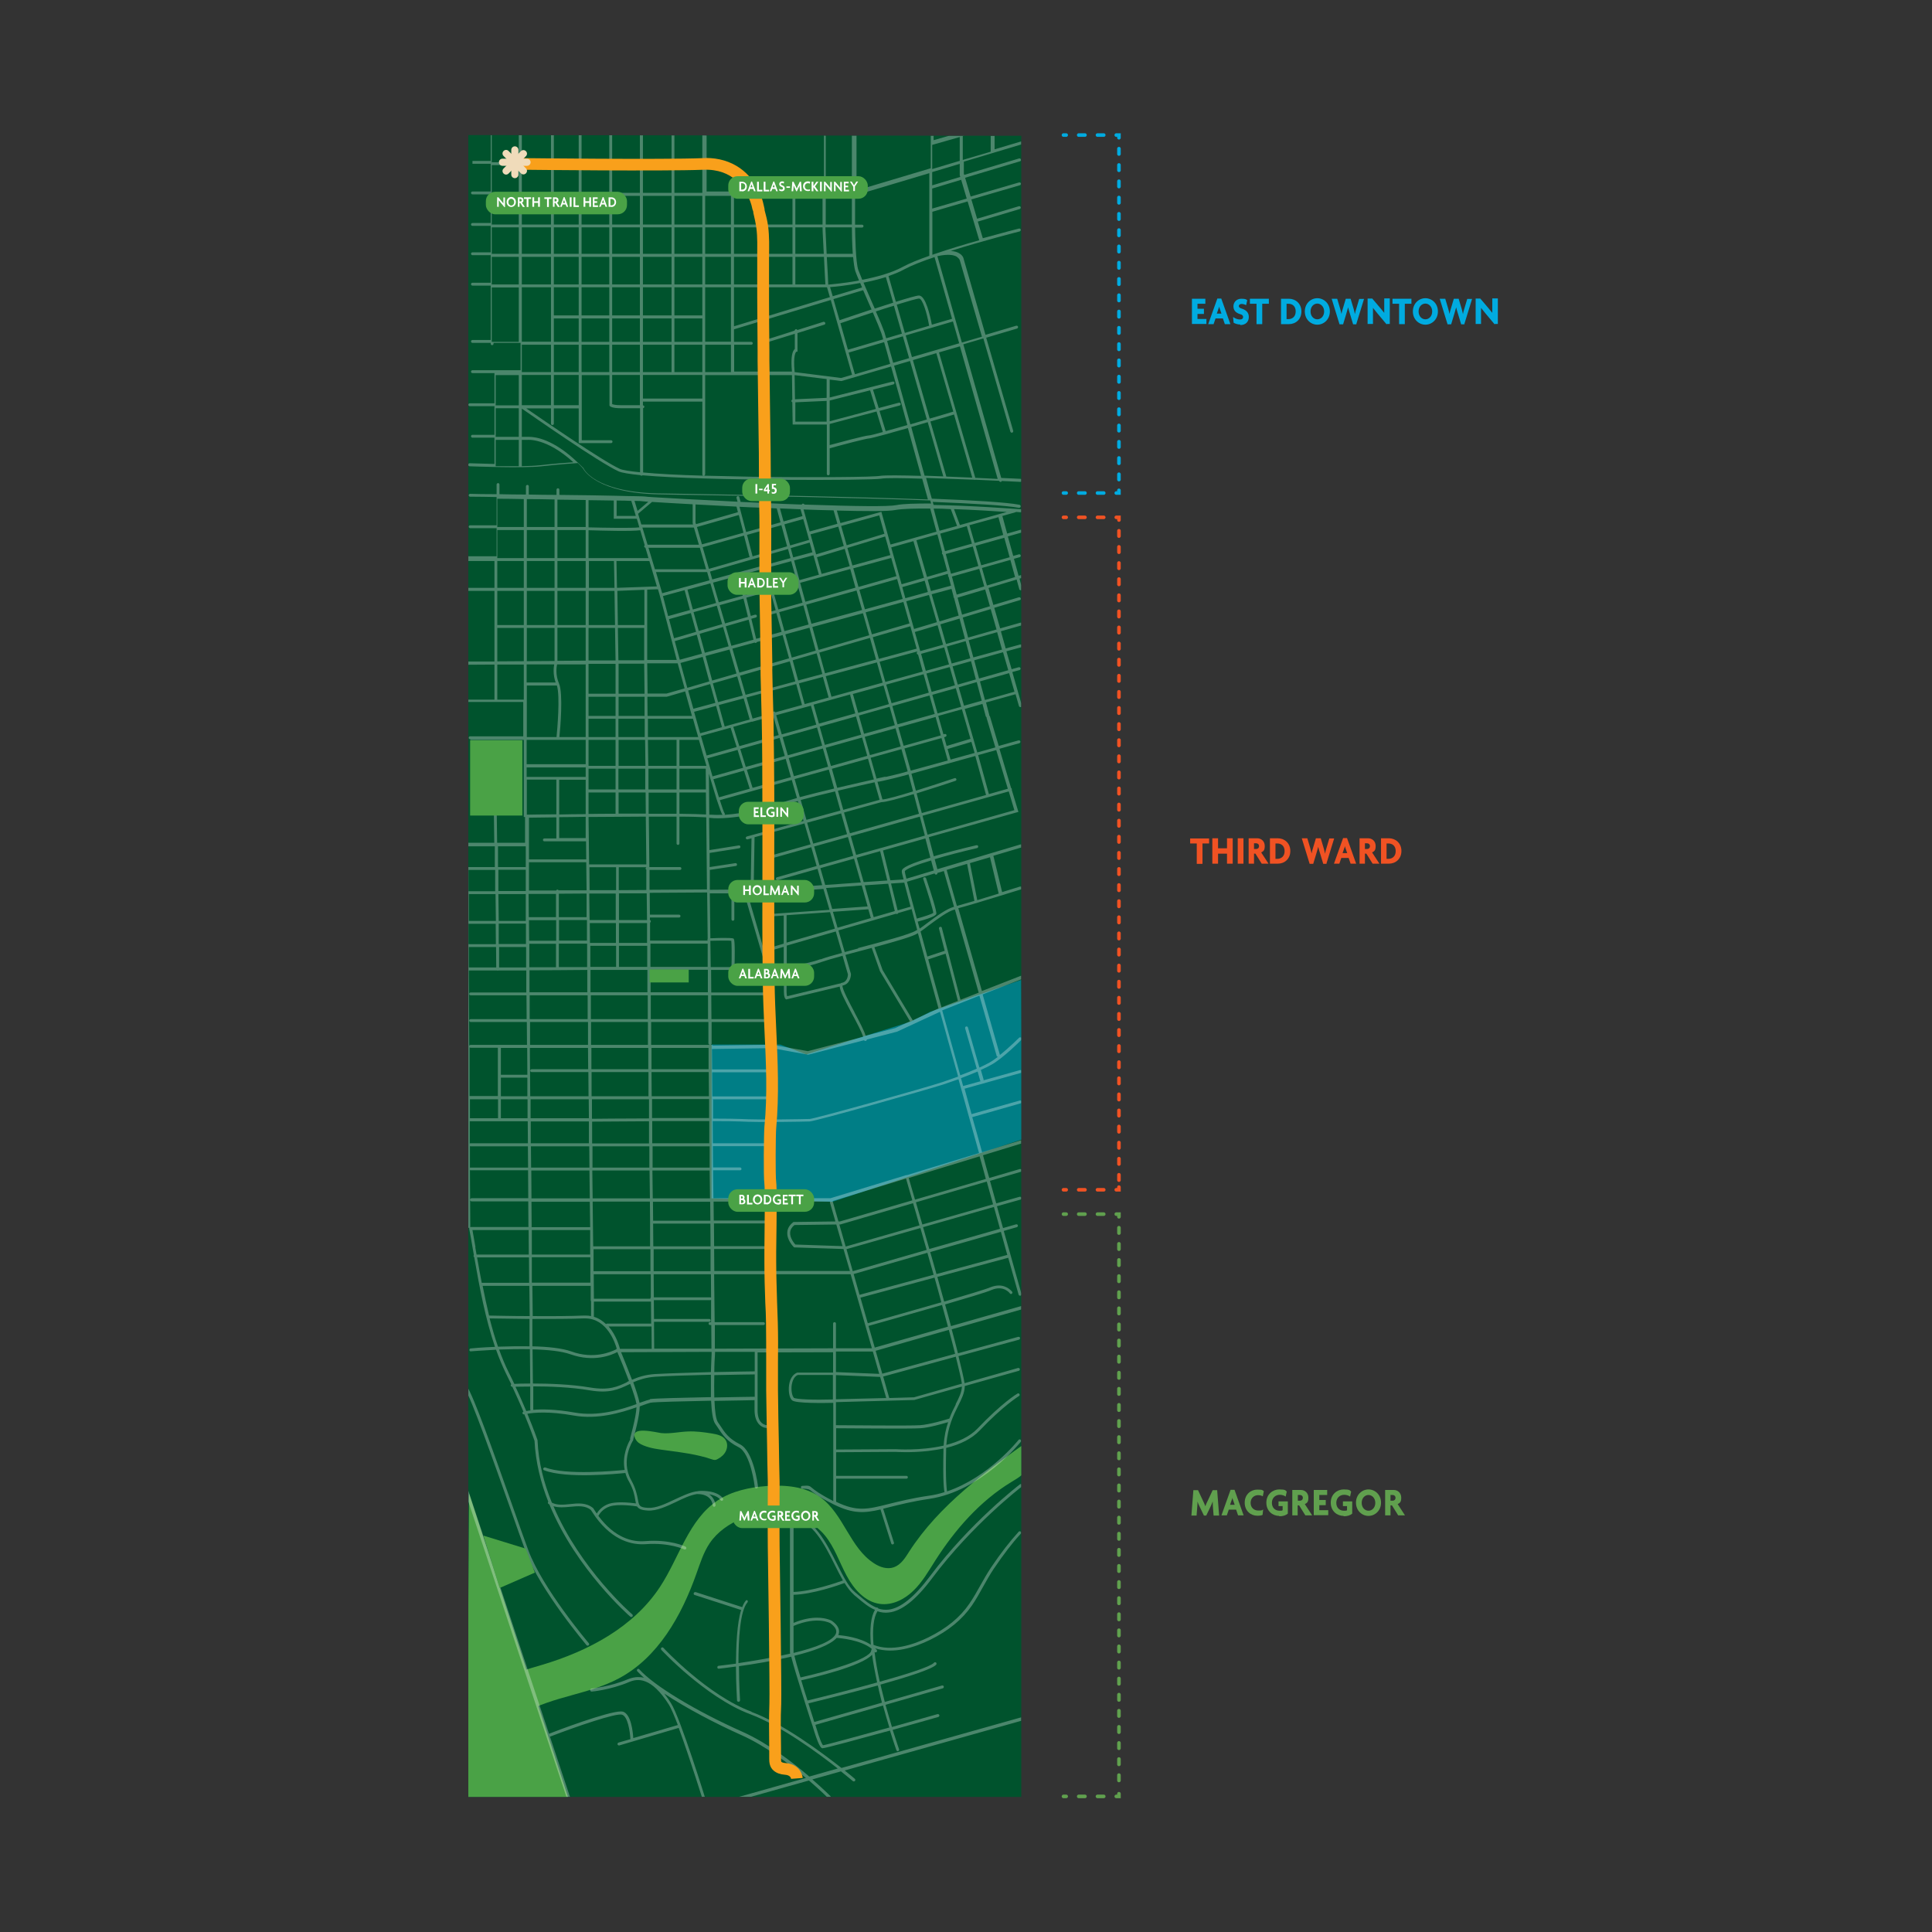<svg xmlns="http://www.w3.org/2000/svg" xmlns:xlink="http://www.w3.org/1999/xlink" id="Layer_1" data-name="Layer 1" viewBox="0 0 1080 1080"><rect x="0" y="0" width="1080" height="1080" fill="#333333" stroke="none"/><defs><style>      .cls-1, .cls-2, .cls-3, .cls-4, .cls-5, .cls-6, .cls-7, .cls-8, .cls-9, .cls-10 {        fill: none;      }      .cls-1, .cls-3, .cls-4, .cls-5, .cls-6, .cls-7, .cls-8, .cls-9, .cls-10 {        stroke-linecap: round;        stroke-miterlimit: 10;        stroke-width: 2px;      }      .cls-1, .cls-8, .cls-9 {        stroke: #f05223;      }      .cls-11 {        clip-path: url(#clippath);      }      .cls-2, .cls-12, .cls-13, .cls-14, .cls-15, .cls-16, .cls-17, .cls-18, .cls-19, .cls-20 {        stroke-width: 0px;      }      .cls-3, .cls-6, .cls-10 {        stroke: #00abe0;      }      .cls-4, .cls-5, .cls-7 {        stroke: #60a04e;      }      .cls-4, .cls-9, .cls-10 {        stroke-dasharray: 0 0 3.5 7;      }      .cls-12 {        fill: #f0dbba;      }      .cls-5 {        stroke-dasharray: 0 0 3 6;      }      .cls-13 {        opacity: .5;      }      .cls-13, .cls-16 {        fill: #00abe0;      }      .cls-6 {        stroke-dasharray: 0 0 3 6.1;      }      .cls-14 {        fill: #f05223;      }      .cls-15 {        fill: #00532d;      }      .cls-21 {        opacity: .3;      }      .cls-8 {        stroke-dasharray: 0 0 3 6;      }      .cls-17 {        fill: #fff;      }      .cls-18 {        fill: #60a04e;      }      .cls-19 {        fill: #4aa246;      }      .cls-20 {        fill: #f9a01b;      }    </style><clipPath id="clippath"><polygon class="cls-2" points="570.9 75.9 261.8 75.5 261.8 1004.5 570.9 1004.5 570.9 75.9"></polygon></clipPath></defs><g class="cls-11"><rect class="cls-2" x="106.6" y="219.8" width="620" height="309.5" transform="translate(791.1 -42) rotate(90)"></rect><g><rect class="cls-15" x="261.5" y="62.1" width="309.6" height="942.4" transform="translate(832.5 1066.6) rotate(180)"></rect><path class="cls-19" d="M576.4,804.4c-25.3,18.1-51.3,36.8-68.2,63-2.2,3.5-4.6,7.3-8.5,8.7-3.7,1.3-7.8,0-11.1-2.2-13.5-8.6-17-27.6-30-36.9-8.5-6.1-19.6-7-30-6.3-9.6.7-19.5,2.8-27.5,8.1-16.2,10.8-21.4,31.9-32.1,48.2-14.8,22.6-40.2,36-66.1,43.7-8.3,2.5-17,4.6-23.7,10-12.2,9.9-13.9,27.1-13.9,41.7,0,4.3.9,6.8,3.2,1.8,1.8-3.8,3.9-7.4,6.5-10.8,4.8-6.4,10.9-11.8,17.8-15.8,16.4-9.4,36.3-10.4,53-19.3,22-11.6,35.2-35.1,43.5-58.6,2.1-5.8,3.9-11.8,7.4-17,4.3-6.4,11-11,18.1-13.9,15.6-6.3,35.5-3.5,46.3,9.5,5.4,6.6,8.1,14.9,12.1,22.4,4,7.5,10.3,14.8,18.7,15.9,6.9.9,13.7-2.5,18.7-7.4,5-4.8,8.5-11,12.2-16.8,11.1-17.4,25.1-33.4,42.8-44.1,2.1-1.3,4.3-2.5,6-4.2,4.9-5,4.9-12.9,4.5-19.9Z"></path><polygon class="cls-13" points="571.1 637 465.3 671.8 397.8 669.9 397.8 583.9 436.1 583.9 450.7 589.4 509.1 571.1 520 565.6 570.8 547.8 571.1 637"></polygon><polygon class="cls-19" points="317.6 1004.8 262.2 834.8 261.1 1004.8 317.6 1004.8"></polygon><g class="cls-21"><path class="cls-17" d="M418,894.7c-.2-.1-.3-.2-.5-.2s-.5,0-.6.3c-.8.9-1.4,2.1-2,3.6l-26-8.4c0,0-.2,0-.3,0-.3,0-.7.2-.8.6-.1.4,0,.9.5,1l26,8.4c-2.3,7.3-2.8,19.5-2.9,30-3.7.5-7.1.9-9.7,1.2-.4,0-.8.5-.7.9,0,.5.4.8.9.7.6,0,4.2-.5,9.5-1.2,0,9.9.6,18.1.6,18.9,0,.5.4.8.9.8.5,0,.8-.4.8-.9,0-.2-.6-8.7-.6-19,8-1.1,19-2.9,29.2-5.3,1,4.1,3.5,12.4,7.7,25.7,0,0,0,0,0,0,0,0,0,0,0,0,.9,2.9,1.9,6,3,9.4.5,1.5.8,2.5.9,2.7l.2.5c3.4,11.5,4.7,12.7,5.6,12.9,0,0,0,0,0,0,1.6,0,19.9-5,37.8-9.9,2,6.6,3.6,10.9,3.6,11,.2.4.6.7,1,.5.4-.2.6-.6.5-1,0,0-1.5-4.4-3.6-10.9,9.6-2.7,19-5.3,25.5-7.2.4-.1.7-.6.6-1-.1-.4-.6-.7-1-.6-7.7,2.2-16.7,4.7-25.5,7.2-1.1-3.6-2.3-7.9-3.6-12.4l32-9.2c.4-.1.7-.6.6-1-.1-.4-.4-.6-.8-.6s-.1,0-.2,0l-32,9.2c-.6-2.3-1.2-4.8-1.8-7.2-.2-.8-.4-1.6-.6-2.5,15-4.2,28.8-8.6,31.1-11.1.3-.3.3-.9,0-1.2-.2-.1-.4-.2-.6-.2s-.4,0-.6.3c-2,2.2-15.2,6.4-30.3,10.6-1.4-6.2-2.3-11.7-2.9-16.6.3.3.8.3,1.1,0,.3-.3.4-.8.1-1.2-.3-.3-.6-.6-.9-.9,10.4,3.4,22.3-.6,30.7-4.7,10.4-5.1,18-11.4,23.4-19.2,2.3-3.4,4.3-6.9,6.2-10.4,1.9-3.4,3.8-6.8,6-10.1,5.6-8.2,10.2-14.3,15.1-19.6.3-.3.3-.9,0-1.2-.2-.1-.4-.2-.6-.2s-.4,0-.6.3c-4.9,5.4-9.7,11.5-15.3,19.8-2.2,3.3-4.2,6.8-6.1,10.2-1.9,3.4-3.9,7-6.2,10.3-5.2,7.6-12.7,13.7-22.8,18.7-8.4,4.1-20.6,8.2-30.7,4.2-.7-8.8,0-15.2,2.2-18.8,2,.7,4.1,1,6.4.7,7.2-.8,15.2-7.1,24.2-19.2,22.4-29.9,49.7-50.9,50-51.1.4-.3.4-.8.2-1.2-.2-.2-.4-.3-.7-.3s-.3,0-.5.2c-.3.2-27.8,21.3-50.3,51.4-8.8,11.7-16.4,17.8-23.1,18.6-2,.2-3.9,0-5.7-.6,0-.1-.1-.3-.3-.4-.1-.1-.3-.2-.5-.2s-.3,0-.4,0c-3.4-1.4-6.4-4-9.4-6.5-.8-.7-1.7-1.4-2.5-2.1-3.5-2.8-6.7-9.2-10.1-15.9-6.1-12.1-13-25.7-24.6-26.7,0-.4-.4-.7-.8-.7h0c-.5,0-.8.4-.8.8,0,0,0,.1,0,.2,0,.1,0,.2-.1.4,0,.1,0,.3.1.4,0,6.2,0,39.8,0,59.8h0c0,8.2,0,14,0,14.9,0,.2,0,.6.1,1.2-9.5,2.2-20.1,4-28.9,5.3,0-13.4.9-29.2,5-33.9.3-.3.3-.9,0-1.2ZM444,925.6c10.7-2.6,20.1-6,23.7-10,2,.1,13.4,1.1,19.5,6,0,.2,0,.4,0,.6-.1.1-.2.3-.2.5-.5,4.7-24.2,11.6-39.5,15-1.9-6.2-2.9-9.9-3.4-12ZM497.1,965.7c-18.2,5-34.9,9.6-37,9.9-.4-.3-1.6-2.2-4.3-11.4l37.8-10.8c1.2,4.5,2.5,8.7,3.6,12.4ZM491.2,944.5c.6,2.5,1.2,4.9,1.8,7.3l-37.8,10.8c-.2-.5-.4-1.1-.6-1.9-1-3.1-1.9-5.9-2.7-8.5,4.2-1,21.9-5.4,38.8-10,.2.8.4,1.6.6,2.4ZM490.3,940.5c-14.3,4-29.8,7.9-38.9,10.1-1.4-4.4-2.6-8.1-3.5-11.3,6.2-1.4,33.8-7.8,39.6-14.3.6,4.6,1.6,9.8,2.8,15.5ZM477.2,891.4c.8.7,1.6,1.3,2.4,2,2.9,2.4,5.9,5,9.5,6.5-2.3,4-3,10.5-2.3,19.5-6-4-14.9-5.1-18.2-5.4.1-.3.3-.5.3-.8.6-2.4-.6-4.8-3.8-7.1-.2-.1-3-1.8-8.4-1.8-3.4,0-7.8.7-13.1,2.9,0-4.7,0-10.1,0-15.7,10.8-.3,25.3-5.4,28.5-6.6,1.7,2.7,3.4,5,5.2,6.5ZM466.7,874.9c1.5,3,3,6,4.5,8.6-3.6,1.3-17.6,6.1-27.6,6.4,0-17.1,0-35.3,0-40.8,10.6,1.1,17.3,14.2,23.1,25.8ZM443.6,908.9c13.5-5.7,20.6-1.5,20.6-1.5,2.6,1.9,3.6,3.7,3.2,5.4-1.2,4.4-11.4,8.2-23.8,11.2,0-.3,0-.6,0-.7,0-.8,0-6.5,0-14.4Z"></path><path class="cls-17" d="M420,956.8c-24.3-9-48.9-35.3-49.1-35.6-.2-.2-.4-.3-.6-.3s-.4,0-.6.2c-.3.3-.3.8,0,1.2,0,0,6.3,6.8,15.5,14.5,8.5,7.1,21.3,16.7,34.3,21.5,16.8,6.3,37.5,21.4,48.8,30.3l-15.9,4.5c-9.4-8.1-23.3-18.7-37.1-24.9-26.5-11.8-49.7-25.9-57.9-35-.2-.2-.4-.3-.6-.3s-.4,0-.5.2c-.3.3-.4.8,0,1.2,1,1.1,2.3,2.3,3.7,3.6-1-.3-2.1-.4-3.3-.4-1.8,0-3.7.4-5.7,1.2-10.2,4.3-20.2,5.1-20.3,5.2-.4,0-.8.4-.8.9,0,.5.4.8.9.8.1,0,10.4-.9,20.8-5.3,4.8-2.1,12.4-3,22.3,12.6,1.2,1.9,3,6.1,5,11.4l-24.9,7.3c-.2-3.5-1.2-13.4-5.8-14.8-.3,0-.7-.1-1.1-.1-7.5,0-36.5,11-40,12.4,0,0-.1,0-.2.1l-56.6-170.5c-.1-.4-.5-.6-.9-.6,0,0-.2,0-.3,0-.5.2-.7.7-.6,1.2l71.1,214.1c.2.5.7.7,1.2.6.5-.2.7-.7.6-1.2l-14-42.1c0,0,.2,0,.3,0,14.3-5.5,36.7-13.2,40-12.2,3.3,1,4.5,9.7,4.7,13.7l-6.6,1.9c-.4.1-.7.6-.6,1,.1.4.6.7,1,.6l33.2-9.8c6.2,16.8,14.2,42.6,14.3,42.9.1.4.6.7,1,.5.4-.1.7-.6.5-1-.6-2-14.8-47.9-20.1-56.2-1.1-1.8-2.4-3.6-3.8-5.4,12.3,8.2,28.8,16.8,43.3,23.3,13.2,5.9,26.6,16,35.9,23.9l-72,20.3c-.5.1-.8.6-.6,1.1.1.5.6.8,1.1.6l73.2-20.6c6.5,5.6,10.7,9.8,10.8,9.9.3.3.8.3,1.2,0,.3-.3.3-.8,0-1.2,0,0-4-4-10.1-9.3l16-4.5c4,3.2,6.5,5.3,6.6,5.4.3.3.9.3,1.2,0,.3-.3.3-.9,0-1.2,0,0-2.2-1.9-5.7-4.7l102-28.7c.5-.1.8-.6.6-1.1-.1-.4-.5-.7-.9-.7s-.2,0-.2,0l-103.3,29.1c-11.2-8.8-32.7-24.8-50.2-31.3Z"></path><path class="cls-17" d="M259.4,371.2l1.7,314.3c0,.5.4.9.9.9h0c0,0,.2,0,.3,0v.6c.7,3.5,1.3,7,1.9,10.6.2,1.3.5,2.7.7,4-.1.1-.2.3-.2.5,0,.3.2.6.4.7,3,17.2,6.3,34.6,11.6,50.1-7.5.3-13,.8-13.6.9-.4,0-.8.4-.7.9,0,.5.4.8.9.7.2,0,6-.5,14-.9,1.6,4.6,3.5,9,5.5,13.2,1,2.1,2,4.1,3,6.1-.2.2-.3.4-.3.6,0,.5.4.8.9.8,0,0,0,0,0,0,2.4,5.2,4.5,9.9,6.2,13.9-.4.2-.6.6-.5,1,.1.4.6.7,1,.5,0,0,0,0,0,0,3.6,8.6,5.4,14,5.7,14.8.6,12,3.5,23.5,7.7,34.1,0,0,0,0-.1.1-.3.4-.1.9.2,1.1.2.1.4.2.5.3,15,36.4,44.8,62.4,45.2,62.7.3.3.9.3,1.2,0,.3-.3.3-.9,0-1.2-.4-.3-29.1-25.3-44.1-60.5,3,.9,6.2.6,9.4.3,4.3-.4,8.4-.8,11.5,1.8.9,1.4,1.8,2.7,2.7,4,0,0,0,0,0,0,9.8,13.3,20.4,15.6,27.9,15.1,13.3-1,21.5,2.9,21.6,2.9.4.2.9,0,1.1-.4.2-.4,0-.9-.4-1.1-.3-.2-8.7-4.2-22.5-3.1-7,.6-16.9-1.6-26.2-14.1.6-1.1,2.4-4,6.4-5.3,4.5-1.5,13.4-.3,15.2,0,.9,1.4,2.5,2.1,6,2.3,5,.3,10.5-2.3,15.8-4.8,3.9-1.9,7.9-3.8,11.6-4.4,8.5-.2,8.9,6,8.9,6.3,0,.5.4.8.8.8.5,0,.8-.4.8-.9,0,0-.2-3.8-3.6-6.1,5,.9,6.3,3.1,6.3,3.2.2.4.7.6,1.1.4.4-.2.6-.7.4-1.1,0-.2-2.3-4.4-12.1-4.4-.9,0-1.8.1-2.8.3,0,0,0,0,0,0,0,0-.1,0-.2,0-3.9.7-8,2.7-11.9,4.5-5.1,2.4-10.5,5-15,4.7-4.8-.3-5-1.2-5.6-4.7-.5-2.5-1.1-6-3.8-10.9-6.1-11,1-22,1.1-22.1.1-.2.2-.4.1-.6.5-1.9,3.6-13.1,3.6-18.3,0,0,0-.1,0-.1.4-.2.9-.3,1.3-.5,2.2-.8,3.9-1.4,4.8-1.6,2.3-.4,18.9-.8,33.8-1.1.3,5.9.9,10.9,2.3,12.9l1.1,1.6c3.1,4.7,5.3,8.1,12,11.5,6.8,3.4,9,22,9,22.2,0,.5.5.9,1,.8.5,0,.9-.5.8-1,0-.8-2.4-19.8-10-23.6-6.3-3.2-8.3-6.2-11.3-10.8l-1.1-1.6c-1.1-1.7-1.7-6.3-1.9-11.9,10.4-.2,19.7-.3,22.4-.4v5.5c0,3.8,1,6.6,2.9,8.4,2.2,2,4.8,1.7,4.9,1.7.5,0,.8-.5.7-.9,0-.5-.5-.8-.9-.7,0,0-2,.2-3.6-1.3-1.6-1.4-2.3-3.8-2.3-7.1v-32.3s42.2-.1,42.2-.1v11.4s-.2,0-.2,0h-19.8s-.1,0-.1,0c-2.4,1-4,3.4-4.5,6.9-.5,3.6.2,7.4,1.7,8.6,2.1,1.8,18.2,1.5,23,1.4v54.9c-7.9-4.1-10.5-6.2-11.8-7.3-1.6-1.4-1.9-1.4-5.5-1.2-.5,0-.8.4-.8.8,0,.5.4.8.8.8q3.2-.1,4.4.8c1.4,1.1,4.2,3.5,13.4,8.1,0,0,0,0,0,0,0,0,0,0,0,0,10.6,5.2,16.9,4.8,25.9,2.7l6,19c.1.4.6.7,1,.5.4-.1.7-.6.5-1l-6-18.9c1.1-.3,2.3-.6,3.5-.9,5.7-1.4,12.7-3.2,22.2-4.6,29.3-4.3,51-31.7,51.2-31.9.3-.4.2-.9-.1-1.2-.1-.1-.3-.2-.5-.2-.2,0-.5.1-.6.3-.2.2-16.6,20.9-40,28.8-.2-1.1-.9-6-.5-22.9,0-.5,0-.9,0-1.4,8.2-2,14.5-5.3,18.7-9.7,13.4-14.1,21.9-19.2,22-19.3.4-.2.5-.7.3-1.1-.2-.3-.4-.4-.7-.4s-.3,0-.4.1c-.4.2-8.8,5.3-22.4,19.6-4.4,4.6-10.8,7.4-17.4,9.1.8-10.2,4-16.6,6.6-21.8,1.9-3.8,3.5-7,3.7-10.6,0-.1,0-.3,0-.5l30.2-8.5c.4-.1.7-.6.6-1-.1-.4-.6-.7-1-.6l-29.9,8.5c-.5-3-1.7-8.3-3.4-15.1l33.8-9.2c.4-.1.7-.6.6-1,0-.4-.4-.6-.8-.6s-.1,0-.2,0l-33.7,9.2c-1-4.1-2.2-8.6-3.5-13.4l40-11.4c.5-.1.8-.6.6-1.1-.1-.4-.5-.7-.9-.7s-.2,0-.2,0l-39.9,11.4c-1-3.9-2.1-7.9-3.3-12.1,12.3-3.6,23.1-6.8,26-8.1,6.7-2.8,10.1,1.7,10.2,1.9.3.4.8.5,1.1.2.4-.3.5-.8.2-1.1,0,0-2.6-3.5-7.4-3.5-1.4,0-3,.3-4.8,1-2.8,1.2-13.6,4.4-25.8,8-1.3-4.5-2.5-9.2-3.8-13.8l39.6-10.7c2.8,9.9,4.8,17.2,5.8,20.6.1.4.6.7,1,.6.4-.1.7-.6.6-1-1.9-6.7-3.9-13.8-6-21.4,0,0,0,0,0,0,0,0,0,0,0,0-1.3-4.5-2.5-9.1-3.9-13.8l7.3-2.1c.4-.1.7-.6.6-1-.1-.4-.4-.6-.8-.6s-.2,0-.2,0l-7.3,2.1c-1.1-4-2.3-8-3.4-12.2l13.1-3.7c.4-.1.7-.6.6-1-.1-.4-.6-.7-1-.6l-13.1,3.7c-1.2-4.2-2.3-8.4-3.5-12.6l17.1-5c.4-.1.7-.6.6-1-.1-.4-.4-.6-.8-.6s-.2,0-.2,0l-17.1,5c-1.2-4.2-2.4-8.4-3.5-12.7l21.6-6.6c.5-.1.8-.7.6-1.1-.1-.4-.5-.6-.9-.6s-.2,0-.3,0l-21.5,6.6c-1.8-6.5-3.6-13.1-5.5-19.6l27-7.7c.4-.1.7-.6.6-1-.1-.4-.4-.6-.8-.6s-.1,0-.2,0l-27,7.6c-1.3-4.7-2.6-9.5-3.9-14.2l31.4-8.8c.4-.1.7-.6.6-1-.1-.4-.4-.6-.8-.6s-.1,0-.2,0l-20.4,5.7c0-.2.1-.4,0-.6l-1.5-5.2c2.3-1,4.3-2,5.9-2.9,6.2-3.4,16.3-13.4,16.7-13.9.3-.3.3-.8,0-1.2-.2-.2-.4-.2-.6-.2s-.4,0-.6.2c0,0-5.5,5.5-10.8,9.7,0,0,0-.2,0-.3l-9.6-33.6,22.2-8.7c.5-.2.7-.7.5-1.2-.1-.4-.5-.6-.8-.6s-.2,0-.3,0l-22,8.6-13.2-46.3c7.9-2,33.8-10.2,35-10.5.4-.1.7-.6.5-1-.1-.4-.4-.6-.8-.6s-.2,0-.2,0c-.1,0-4.4,1.4-10,3.1l-4.9-20.3,15.5-4.6c.5-.1.8-.7.6-1.1-.1-.5-.6-.8-1.1-.6l-46.3,13.8-1.5-5.6c7-2.1,15.5-4.3,23.7-6.2.4-.1.7-.5.6-1,0-.4-.4-.6-.8-.6s-.1,0-.2,0c-.1,0-10.3,2.4-20.4,5.2-1.2.3-2.3.7-3.4,1l-2.8-10.7,49.3-13.9.8-.2-3.7-12.3c0-.2.1-.4,0-.6,0-.2-.2-.4-.4-.5l-6.5-21.9c6.5-1.8,10.9-3.1,11.1-3.1.4-.1.7-.6.6-1-.1-.4-.4-.6-.8-.6s-.1,0-.2,0c-.2,0-4.6,1.3-11.1,3.1l-4.9-16.5c0-.2-.2-.3-.4-.4,0-.2,0-.3,0-.5l-1.8-6.9,16.5-4.6,1.9,6.6c.1.4.6.7,1,.6.4-.1.7-.6.6-1l-5.3-18.6,4-1.1c.4-.1.7-.6.6-1-.1-.4-.4-.6-.8-.6s-.1,0-.2,0l-4,1.1-2.9-10,8.1-2.2c.4-.1.7-.6.6-1,0-.4-.4-.6-.8-.6s-.1,0-.2,0l-8.1,2.2-2.7-9.6,11.3-3.2c.4-.1.7-.6.6-1-.1-.4-.4-.6-.8-.6s-.1,0-.2,0l-11.3,3.2-3.3-11.5,14.3-4.3c.4-.1.7-.6.5-1-.1-.4-.4-.6-.8-.6s-.2,0-.2,0l-14.3,4.3-2.7-9.5,15.7-4.7,1.5,5.4c.1.4.6.7,1,.6.4-.1.7-.6.6-1l-1.5-5.5.9-.3c.4-.1.7-.6.5-1-.1-.4-.4-.6-.8-.6s-.2,0-.2,0l-.9.3-2.6-9.5,3.2-.9c.4-.1.7-.6.6-1-.1-.4-.4-.6-.8-.6s-.1,0-.2,0l-3.2.9-3-10.9,7.4-2.1c.4-.1.7-.6.6-1-.1-.4-.4-.6-.8-.6s-.1,0-.2,0l-7.4,2.1-2.6-9.6c0,0,0-.1-.2-.2l7.4-2.1c.1,0,.2,0,.3-.2,1.6.1,2.5.2,2.6.2.4,0,.8-.3.9-.8,0-.5-.3-.8-.8-.9-1.6-.1-28.1-2.1-48.7-2.4l-.5-1.7c23,.9,41.3,2,48.2,3.3.4,0,.9-.2,1-.7,0-.4-.2-.9-.7-1-7.2-1.4-25.7-2.5-49-3.4l-.6-2.1c-.2-.7-1.2-4.2-2.6-9.5,8.6.3,18.2.7,26.9,1,.2.1.4.2.6,0,0,0,0,0,.1,0,4.8.2,9.3.4,13.2.6h0c.1.4.6.7,1,.6.3,0,.4-.3.5-.5,6.2.3,10.2.5,10.4.5.4,0,.8-.3.9-.8,0-.5-.3-.8-.8-.9-.7,0-4.8-.3-10.8-.5l-21.2-74.7,11.2-3.3,15.1,52.1c.1.4.6.7,1,.6.4-.1.7-.6.6-1l-15.1-52.1,17.2-5.1c.4-.1.7-.6.6-1-.1-.4-.4-.6-.8-.6s-.2,0-.2,0l-17.2,5.1-12.2-42.4c0-.4-.5-1.9-2.2-3-1.3-.9-2.9-1.3-5-1.5,18.3-5.8,38.2-10.8,38.5-10.9.4-.1.7-.6.6-1,0-.4-.4-.6-.8-.6s-.1,0-.2,0c-.8.2-9.4,2.4-20.2,5.4l-2.8-9.3,23.4-7c.4-.1.7-.6.6-1-.1-.4-.4-.6-.8-.6s-.2,0-.2,0l-23.4,7-3.2-10.8,27.1-7.9c.4-.1.7-.6.6-1-.1-.4-.4-.6-.8-.6s-.2,0-.2,0l-27.1,7.9-3.1-10.5,30.7-9.2c.4-.1.7-.6.5-1-.1-.4-.4-.6-.8-.6s-.2,0-.2,0l-30.7,9.2-.2-.7v-6.7s33.4-10,33.4-10c.4-.1.7-.6.6-1-.1-.4-.4-.6-.8-.6s-.2,0-.2,0l-15.8,4.7v-13.1s14.3-4.1,14.3-4.1c.4-.1.7-.6.6-1-.1-.4-.4-.6-.8-.6s-.2,0-.2,0l-13.8,3.9v-5.3c0-.5-.4-.8-.8-.8-.5,0-.8.4-.8.8v5.8s-15.6,4.4-15.6,4.4v-11c0-.5-.4-.8-.8-.8s-.8.4-.8.8v11.5s-15.4,4.4-15.4,4.4v-15.9c0-.5-.4-.8-.8-.8-.5,0-.8.4-.8.8v31.6s-41.5,12.4-41.5,12.4v-34s6.4,0,6.4,0c.5,0,.9-.4.9-.9,0-.5-.4-.9-.9-.9h-6.4s0-8.2,0-8.2c0-.5-.4-.9-.9-.9-.5,0-.9.4-.9.9v8.2s-14.6,0-14.6,0v-8.2c0-.5-.4-.9-.9-.9s-.9.4-.9.9v8.9c0,0,0,.2,0,.3s0,.2,0,.3v35.1s-65.6,0-65.6,0v-32.5s2.8,0,2.8,0c.5,0,.8-.4.8-.8s-.4-.8-.8-.8h-20s0-11.1,0-11.1c0-.5-.4-.8-.8-.8s-.8.4-.8.8v11.1s-16,0-16,0v-11.1c0-.5-.4-.8-.8-.8-.5,0-.8.4-.8.8v11.1s-15.5,0-15.5,0v-11.1c0-.5-.4-.8-.8-.8s-.8.4-.8.8v11.1s-15.5,0-15.5,0v-11.1c0-.5-.4-.8-.8-.8s-.8.4-.8.8v11.1s-13.9,0-13.9,0v-12.9c0-.5-.4-.8-.8-.8s-.8.4-.8.8v12.9s-16.3,0-16.3,0v-11.1c0-.5-.4-.8-.8-.8-.5,0-.8.4-.8.8v11.1s-15.1,0-15.1,0v-11.1c0-.5-.4-.8-.8-.8-.5,0-.8.4-.8.8v11.1s-10.2,0-10.2,0c-.5,0-.8.4-.8.8,0,.5.4.8.8.8h10.2s0,15.4,0,15.4h-10.2v1.6h10.2s0,15.5,0,15.5h-10.2c-.5,0-.8.4-.8.8s.4.8.8.8h10.2s0,16,0,16h-10.2c-.5,0-.8.4-.8.8,0,.5.4.8.8.8h10.2s0,14.8,0,14.8h-10.2c-.5,0-.8.4-.8.8s.4.8.8.8h10.2s0,15.4,0,15.4h-10.2c-.5,0-.8.4-.8.8,0,.5.4.8.8.8h10.2s0,30.4,0,30.4h-10.2c-.5,0-.8.4-.8.8,0,.5.4.8.8.8h10.2s0,.5,0,.5c0,.5.4.8.8.8s.8-.4.8-.8v-.5s15.1,0,15.1,0v15.3s-26.9,0-26.9,0c-.5,0-.8.4-.8.8,0,.5.4.8.8.8h12.3s0,16.9,0,16.9h-13.8c-.5,0-.8.4-.8.8,0,.5.4.8.8.8h13.8s0,16,0,16h-12.3c-.5,0-.8.4-.8.8,0,.5.4.8.8.8h12.3s0,14.7,0,14.7c-7.6-.2-13.7-.4-13.8-.4-.5,0-.8.3-.9.8,0,.5.3.8.8.9,1.2,0,29.3,1.2,40.2,0,9.7-1.1,18.5-1.7,20.3-1.8.9.9,1.9,1.9,2.8,2.9.8,1.5,8.3,13.9,42.6,14.6,5.6.1,13.8.3,23.7.4,32.5.5,87.1,1.5,127.9,3l.5,1.7c-8.3,0-15.5.1-19.4.9-4.4.9-22.4.7-51.4-.3-.1-.3-.4-.5-.8-.5s-.1,0-.2,0c-.2,0-.4.2-.5.5-6.6-.2-13.7-.5-21.3-.9-4.4-.2-8.7-.4-12.9-.6l-.7-2.6c0-.4-.4-.6-.8-.6,0,0-.1,0-.2,0-.4.1-.7.6-.6,1l.6,2.1c-20.5-1-38.5-2-46.8-2.5,0,0,0,0,0,0s0,0,0,0c-2.9-.2-4.6-.3-4.9-.4-.2,0-2.4-.2-6-.2,0,0,0,0,0,0,0,0,0,0,0,0-2.6,0-5.8-.1-9.6-.2,0,0,0,0,0,0s0,0,0,0c-8.9-.2-20.5-.4-32.3-.5v-2.9c0-.5-.4-.8-.8-.8-.5,0-.8.4-.8.8v2.9c-5.2,0-10.5-.1-15.5-.2v-4.6c0-.5-.4-.8-.8-.8s-.8.4-.8.8v4.6c-5.3,0-10.3-.1-14.8-.2v-5.4c0-.5-.4-.8-.8-.8s-.8.4-.8.8v5.4c-6.5,0-11.8-.1-14.8-.2h0c-.4,0-.8.4-.8.8,0,.5.4.8.8.8,4.4,0,9.5.1,14.8.2v15.8s-14.8,0-14.8,0c-.5,0-.8.4-.8.8s.4.8.8.8h14.8s0,15.7,0,15.7h-15.6c0,0-.1,0-.2,0l-1.4-182.8V61.5c0-.5-.4-.9-.9-.9-.5,0-.9.4-.9.9v67.7s1.8,241.5,1.8,241.5c0,.2,0,.3.1.5ZM538.2,76.1l15.6-4.4v13.1s-15.6,4.6-15.6,4.6v-13.3ZM290,260.6c-4.2,0-8.7,0-12.9,0v-14.7s12.9,0,12.9,0v14.8ZM290,244.2h-12.9s0-16,0-16h12.9s0,16,0,16ZM290,226.6h-12.9s0-16.9,0-16.9h12.9s0,16.9,0,16.9ZM290,191.1h-15.1s0-30.4,0-30.4h15.1s0,30.4,0,30.4ZM290,159h-15.1s0-15.4,0-15.4h15.1s0,15.4,0,15.4ZM290,141.9h-15.1s0-14.8,0-14.8h15.1s0,14.8,0,14.8ZM290,125.5h-15.1s0-16,0-16h15.1s0,16,0,16ZM290,107.8h-15.1s0-15.5,0-15.5h8.3v-1.6h-8.3s0-15.4,0-15.4h15.1s0,32.5,0,32.5ZM516.9,266c-2-7.1-4.7-17-7.5-27.3,3.1-.9,6.2-1.8,9.2-2.7l8.7,30.3c-3.5-.1-7-.3-10.4-.4ZM490,230.1l3.5,11.4c-4.3,1.2-7.2,1.9-7.7,1.9-2,0-17.6,4.2-22,5.4v-11.8s26.3-7,26.3-7ZM463.8,235.4v-11.5s22.6-5.7,22.6-5.7l3.2,10.4-25.8,6.9ZM491.6,229.7l11.3-3c.4-.1.7-.6.6-1-.1-.4-.6-.7-1-.6l-11.3,3-3.2-10.3,11.4-2.9c.4-.1.7-.6.6-1,0-.4-.4-.6-.8-.6s-.1,0-.2,0l-35.2,8.9v-10s6.4.8,6.4.8h.2s27.7-8.1,27.7-8.1c2.7,9.5,6,21.4,9.1,32.7-4.5,1.3-8.6,2.5-12.1,3.4l-3.5-11.4ZM476.2,125.5h-14.6s0-16,0-16h14.6s0,16,0,16ZM476.2,127.1c0,2.9.1,9.2.5,14.8h-14.6c-.3-6.3-.6-12.5-.7-14.8h14.8ZM476.9,143.6c.3,3.3.7,6.2,1.2,7.9.4,1.1,1.1,3,2.1,5.3-9,1.7-16.5,2.2-17.2,2.3,0-1.6-.4-8.4-.8-15.4h14.7ZM480.9,158.3c.3.8.7,1.6,1,2.4,0,0,0,0-.1,0l-16.3,4.9-1.5-5.1c2.5-.2,9.1-.8,16.8-2.3ZM509.8,199.7l-3.5-12.2,26.4-7.8,3.5,12.2-26.4,7.7ZM523.4,197.4l9.5,32.7c-4.1,1.2-8.6,2.5-13.2,3.9l-9.4-32.7,13.2-3.9ZM508.2,200.2l-8.9,2.6c-1.4-4.9-2.6-9.1-3.4-12.2l8.8-2.6,3.5,12.2ZM505.8,186l-4.5-15.7c6.5-2,11.4-3.4,12.5-3.4,1.8,0,4.3,7.7,5.6,15.2l-13.6,4ZM504.2,186.5l-8.8,2.6c-.5-1.7-.9-2.9-1-3.4-.7-2-2.5-6.5-4.8-11.6,3.5-1.2,7-2.3,10.1-3.2l4.5,15.7ZM489,172.5c-.6-1.4-1.2-2.8-1.9-4.3-1.5-3.5-3.1-7.1-4.4-10.2,4.1-.8,8.3-1.8,12.5-3.1l4.1,14.3c-3.3,1-6.8,2.2-10.3,3.3ZM482.2,162.3c0,0,.2,0,.3-.1.9,2.1,1.9,4.4,2.9,6.7.6,1.4,1.2,2.8,1.8,4.1-7.9,2.6-15.2,5.1-17.9,6l-3.4-11.8,16.3-4.9ZM487.9,174.6c2.2,5.1,4.1,9.7,4.8,11.7.2.5.5,1.7,1,3.4l-19.7,5.8-4.2-14.8c5.5-1.9,11.9-4,18.2-6.1ZM494.2,191.2c.9,3,2.1,7.2,3.4,12.2l-19.7,5.8-3.5-12.1,19.7-5.8ZM499.8,204.4l8.9-2.6,9.4,32.7c-3.1.9-6.2,1.8-9.2,2.7-3.2-11.4-6.5-23.3-9.1-32.8ZM529,266.4l-8.9-30.8c6-1.7,11-3.2,13.2-3.9l10.2,35.3c-4.7-.2-9.6-.4-14.5-.6ZM557.6,267.7c-3.6-.2-7.9-.4-12.4-.6l-10.6-36.6-9.7-33.5,11.7-3.4,21.1,74.1ZM535,143.7c1.4.9,1.6,2,1.6,2h0c0,0,12.3,42.5,12.3,42.5l-11.2,3.3-13.7-48.3c6.3-1.4,9.5-.6,11,.4ZM521.1,81l15.4-4.4v13.3s-15.4,4.6-15.4,4.6v-13.5ZM521.1,96.2l15.4-4.6v6.4s.3.9.3.9l-15.7,4.7v-7.5ZM521.1,105.4l16.2-4.9,3.1,10.5-19.3,5.6v-11.2ZM521.1,118.4l19.8-5.8,3.5,11.6h0s3,10.1,3,10.1c-7.9,2.2-16.8,4.9-24.7,7.6l-.7.2h0c-.3.2-.6.3-.8.3v-24ZM522.4,143.7l9.8,34.5-11.3,3.3c-.9-4.8-3.4-16.3-7.2-16.3-1.3,0-6.5,1.5-12.9,3.5l-4.1-14.4c3.2-1.1,6.2-2.3,8.9-3.8,3.9-2.1,10-4.5,16.9-6.8ZM519.5,96.7v46.3c-6,2.1-11.2,4.2-14.7,6.1-6.4,3.5-15,5.8-22.8,7.3-1-2.4-1.8-4.4-2.2-5.5-1.5-4.4-1.7-18.9-1.8-23.7h3.9c.5,0,.8-.4.8-.8,0-.5-.4-.8-.8-.8h-3.9s0-16.4,0-16.4l41.5-12.4ZM461.6,73.4h14.6s0,34.4,0,34.4h-14.6s0-34.4,0-34.4ZM444.6,109.5h15.2s0,16,0,16h-15.2s0-16,0-16ZM444.6,127.1h15.2c0,2.3.4,8.5.7,14.8h-15.9s0-14.8,0-14.8ZM444.6,143.6h16c.3,6.9.7,13.7.8,15.4h-16.8s0-15.4,0-15.4ZM410.3,109.5h32.7s0,16,0,16h-32.7s0-16,0-16ZM410.3,127.1h32.7s0,14.8,0,14.8h-32.7s0-14.8,0-14.8ZM410.3,143.6h32.7s0,15.4,0,15.4h-32.7s0-15.4,0-15.4ZM410.3,160.6h33.5s0,0,0,0,0,0,0,0h18.5s1.6,5.5,1.6,5.5l-53.6,16.3v-21.8ZM410.3,192.7h9.7c.5,0,.8-.4.8-.8,0-.5-.4-.8-.8-.8h-9.7s0-7,0-7l54.1-16.4,11.9,41.8-6.1,1.8-26-3.3c-.9-9.7.7-11.2,1-11.4h.6c0,0,0-10.4,0-10.4l15-4.7c.4-.1.7-.6.5-1-.1-.4-.4-.6-.8-.6s-.2,0-.2,0l-14.6,4.6c-.1-.3-.4-.5-.7-.5s-.8.4-.8.8h0c0,.1-15,4.8-15,4.8-.4.1-.7.6-.5,1,.1.4.6.7,1,.5l14.6-4.5v8.5c-.1.1-.3.2-.4.4-1.4,1.7-1.8,5.9-1.2,12.2h-32.3s0-15.3,0-15.3ZM444.4,223.2l-.2-13.5,17.9,2.2v10.5s-17.7.8-17.7.8ZM462.1,224.1v11.6s-17.5,0-17.5,0v-10.8c-.1,0,17.5-.8,17.5-.8ZM394.2,109.5h14.4s0,16,0,16h-14.4s0-16,0-16ZM394.2,127.1h14.4s0,14.8,0,14.8h-14.4s0-14.8,0-14.8ZM394.2,143.6h14.4s0,15.4,0,15.4h-14.4s0-15.4,0-15.4ZM394.2,160.6h14.4s0,30.4,0,30.4h-14.4s0-30.4,0-30.4ZM394.2,192.7h14.4s0,15.3,0,15.3h-14.4s0-15.3,0-15.3ZM394.2,265.2v-55.5s48.5,0,48.5,0l.2,13.7c-.3.1-.5.4-.5.8,0,.3.3.6.5.7l.2,12.4h19.1s0,27.6,0,27.6c0,.5.4.8.8.8s.8-.4.8-.8v-14.3c8.3-2.3,20.6-5.5,22-5.5.6,0,4.1-.9,8.9-2.2,0,0,0,0,0,0,0,0,0,0,0,0,3.7-1,8.2-2.3,12.8-3.6,2.8,10.1,5.4,19.6,7.4,26.7-11.2-.3-20.3-.4-22.9,0-3.6.7-36.2,1-71.4.5-9.9-.2-18.9-.4-27-.6.3-.1.5-.4.5-.7ZM377,75.3h15.6s0,32.5,0,32.5h-15.6s0-32.5,0-32.5ZM377,109.5h15.6s0,16,0,16h-15.6s0-16,0-16ZM377,127.1h15.6s0,14.8,0,14.8h-15.6s0-14.8,0-14.8ZM377,143.6h15.6s0,15.4,0,15.4h-15.6s0-15.4,0-15.4ZM377,160.6h15.6s0,15.7,0,15.7h-15.6s0-15.7,0-15.7ZM377,178h15.6s0,13.1,0,13.1h-15.6s0-13.1,0-13.1ZM377,192.7h15.6s0,15.3,0,15.3h-15.6s0-15.3,0-15.3ZM359.4,75.3h16s0,32.5,0,32.5h-16s0-32.5,0-32.5ZM359.4,109.5h16s0,16,0,16h-16s0-16,0-16ZM359.4,127.1h16s0,14.8,0,14.8h-16s0-14.8,0-14.8ZM359.4,143.6h16s0,15.4,0,15.4h-16s0-15.4,0-15.4ZM359.4,160.6h16s0,15.7,0,15.7h-16s0-15.7,0-15.7ZM359.4,178h16s0,13.1,0,13.1h-16s0-13.1,0-13.1ZM359.4,192.7h16s0,15.3,0,15.3h-16s0-15.3,0-15.3ZM359.4,209.6h33.2s0,13.2,0,13.2h-33.2s0-13.2,0-13.2ZM359.4,228.2c.4,0,.8-.4.8-.8,0-.4-.3-.8-.8-.8v-2.1s33.2,0,33.2,0v40.7c0,.3.2.6.5.7-14.2-.4-25.6-1-33.6-1.8v-35.9ZM342.2,75.3h15.5s0,32.5,0,32.5h-15.5s0-32.5,0-32.5ZM342.2,109.5h15.5s0,16,0,16h-15.5s0-16,0-16ZM342.2,127.1h15.5s0,14.8,0,14.8h-15.5s0-14.8,0-14.8ZM342.2,143.6h15.5s0,15.4,0,15.4h-15.5s0-15.4,0-15.4ZM342.2,160.6h15.5s0,15.7,0,15.7h-15.5s0-15.7,0-15.7ZM342.2,178h15.5s0,13.1,0,13.1h-15.5s0-13.1,0-13.1ZM342.2,192.7h15.5s0,15.3,0,15.3h-15.5s0-15.3,0-15.3ZM342.2,209.6h15.5s0,16.9,0,16.9h-10.9c-2.8,0-4.1-.4-4.6-.6v-16.3ZM325.1,75.3h15.5s0,32.5,0,32.5h-15.5s0-32.5,0-32.5ZM325.1,109.5h15.5s0,16,0,16h-15.5s0-16,0-16ZM325.1,127.1h15.5s0,14.8,0,14.8h-15.5s0-14.8,0-14.8ZM325.1,143.6h15.5s0,15.4,0,15.4h-15.5s0-15.4,0-15.4ZM325.1,160.6h15.5s0,15.7,0,15.7h-15.5s0-15.7,0-15.7ZM325.1,178h15.5s0,13.1,0,13.1h-15.5s0-13.1,0-13.1ZM325.1,192.7h15.5s0,15.3,0,15.3h-15.5s0-15.3,0-15.3ZM309.6,75.3h13.9s0,32.5,0,32.5h-13.9s0-32.5,0-32.5ZM309.6,109.5h13.9s0,16,0,16h-13.9s0-16,0-16ZM309.6,127.1h13.9s0,14.8,0,14.8h-13.9s0-14.8,0-14.8ZM309.6,143.6h13.9s0,15.4,0,15.4h-13.9s0-15.4,0-15.4ZM309.6,160.6h13.9s0,15.7,0,15.7h-13.9s0-15.7,0-15.7ZM309.6,178h13.9s0,13.1,0,13.1h-13.9s0-13.1,0-13.1ZM309.6,192.7h13.9s0,15.3,0,15.3h-13.9s0-15.3,0-15.3ZM309.6,209.6h13.9s0,16.9,0,16.9h-13.9s0-16.9,0-16.9ZM308.8,237.6c.5,0,.8-.4.8-.8v-8.5s13.9,0,13.9,0v19.4h18.1c.5,0,.8-.4.8-.8,0-.5-.4-.8-.8-.8h-16.4s0-36.4,0-36.4h15.5s0,17.1,0,17.1l.2.2c.3.3,1.5,1.2,6,1.2h10.9s0,35.8,0,35.8c-5.9-.6-9.8-1.2-11.3-1.9-9.9-4.5-43.4-27.7-52.3-33.8h13.8s0,8.5,0,8.5c0,.5.4.8.8.8ZM291.7,75.3h16.3s0,32.5,0,32.5h-16.3s0-32.5,0-32.5ZM291.7,109.5h16.3s0,16,0,16h-16.3s0-16,0-16ZM291.7,127.1h16.3s0,14.8,0,14.8h-16.3s0-14.8,0-14.8ZM291.7,143.6h16.3s0,15.4,0,15.4h-16.3s0-15.4,0-15.4ZM291.7,160.6h16.3s0,30.4,0,30.4h-16.3s0-30.4,0-30.4ZM291.7,192.7h16.3s0,15.3,0,15.3h-16.3s0-15.3,0-15.3ZM291.7,209.6h16.3s0,16.9,0,16.9h-16.3s0-16.9,0-16.9ZM301.6,260.1c-2.5.3-6,.4-9.9.5v-14.7s3,0,3,0h.1c.1,0,10.6-1.3,25.7,12.5-3.4.2-10.8.8-18.8,1.7ZM391.2,276.2c-9.9-.2-18.1-.3-23.7-.4-18.1-.4-28.3-4.1-33.8-7.2-5.8-3.3-7.4-6.6-7.4-6.6v-.2c-1.2-1.2-2.3-2.2-3.4-3.3,0,0,0,0,0,0-13.5-13-23.6-14.3-27.1-14.3-.6,0-1,0-1.2,0h-2.9s0-15.8,0-15.8c5.2,3.6,43.1,30.1,54.1,35.1,1.8.8,6.1,1.5,12.1,2.1.1.2.4.3.7.3s.4,0,.6-.2c35.9,3.2,127.7,2.9,133.3,1.9,2.5-.5,11.7-.4,23,0,1.7,6,2.7,9.9,2.8,10.1l.4,1.5c-39.8-1.5-92.9-2.4-127.4-3ZM260.8,330.3h15.6s0,39.5,0,39.5h-15.3c0,.1-.3-39.5-.3-39.5ZM327.4,371.2v40.8s-14.7,0-14.7,0c.5-4.5,2.2-24.3-.2-29.9,0,0,0,0,0,0,0,0,0,0,0,0-2.1-4.8-1.4-9.4-1.1-10.7h15.9ZM496.4,305.6l1.3,4.7-21.2,5.8-2.8-9.8,21.1-6.4s0,0,0,0l1.6,5.6h0s0,0,0,0ZM522.5,488.4c.2.4.6.6.9.5.4-.1.7-.5.6-.9l3.6-1.1,5.7,20c-4,1-9.9,5.3-15.1,9.2-1.4,1.1-2.8,2.1-4.1,3-.4-1.3-.7-2.6-1.1-3.9,9.8-2.6,10.2-3.9,10.4-4.3.4-1.3-2.9-11.5-5.7-19.9-.1-.3-.4-.6-.8-.6,0,0-.2,0-.3,0-.4.1-.7.6-.5,1,2.7,8.1,5.5,17.3,5.6,18.9-.8.7-5.2,2.1-9.2,3.2-2.4-9-4.3-16-5.5-20.6l15.3-4.6ZM524.7,563.7l-.5.2-14,6.5c0,0,0-.2-.1-.3l-16.7-27.8-4.6-12.8c11.3-3.1,21.3-5.9,24.1-7.7,0,0,.2-.1.2-.2,3.3,12,7.2,26.5,11.5,42ZM518.9,536.3l9.7-3.2,6.8,26.1c0,.1,0,.2.1.3l-9.2,3.6c-2.6-9.5-5.1-18.5-7.4-26.8ZM506.5,658.9c.5,1.9,1.8,6.2,3.5,12.1l-40.5,11.8h-.8s-3.2-11.2-3.2-11.2c0,0,0-.1-.1-.2l41.1-12.6ZM476.7,710.6l-3.5-12.3,41.3-11.8c1.1,3.9,2.3,8,3.5,12.2l-41.3,11.9ZM518.4,700.3c1.1,4,2.3,8.1,3.5,12.3l-41.4,11.2-3.3-11.6,41.3-11.9ZM472.8,696.7h-.1s-3.5-12.2-3.5-12.2h.5s40.7-11.9,40.7-11.9c1.1,3.6,2.3,7.8,3.6,12.4l-41.2,11.8ZM471,696.6l-26.4-.9c-.7-.8-3.1-3.7-2.9-6.7.1-1.6.9-3,2.4-4.2l23.4-.3,3.5,12.1ZM463.9,672.1l3.1,10.7-23.5.3-.2.2c-2,1.6-3.1,3.4-3.2,5.6-.3,4.3,3.4,8,3.6,8.2l.2.2,27.6.9,3.6,12.3h-75.8s-.1-12.3-.1-12.3h29.9c.5,0,.8-.4.8-.8s-.4-.8-.8-.8h-29.9s-.1-12.7-.1-12.7h30c.5,0,.8-.4.8-.8,0-.5-.4-.8-.8-.8h-30.1s-.1-10.6-.1-10.6h65.1c0,.1,0,.3,0,.4ZM396.9,740.7h.7s.1,13.2.1,13.2h-32c0,.1-.1-13.3-.1-13.3,0,0,0,0,0,0,0,0,0,0,0,0v-1.7s30.9,0,30.9,0c.5,0,.8-.4.8-.8s-.4-.8-.8-.8h-30.9s-.1-10.5-.1-10.5h31.4c.2,0,.4,0,.6-.2v12.5c.1,0-.6,0-.6,0-.5,0-.8.4-.8.8,0,.5.4.8.8.8ZM397.8,756.8c0,1.1-.3,5.2-.4,10.2-11.3.3-23.8.7-31.3,1.1-5.6.4-9.4,1.7-12.8,3.2-2.4-6.3-5-12.7-6.1-15.4l50.6-.2v1ZM298,775c8.8,0,21.1.4,31.6,2.2,11.2,1.9,16.3-.6,21.8-3.2.3-.1.6-.3.9-.4,1.7,4.7,3.1,8.9,3.5,11.3-8.3,3-21.5,7.1-34.7,4.7-10.8-1.9-18.4-1.9-23-1.5,0,0,0-.2,0-.2v-12.9ZM350.6,772.6c-5.2,2.5-10.1,4.8-20.8,3-10.6-1.8-23-2.2-31.9-2.2l-.2-19.1c8.4.2,16.3,1,21.3,2.8,13,4.6,22.9.4,26.1-1.3,1.6,3.7,4.2,10.1,6.5,16.2-.4.2-.7.3-1.1.5ZM295.6,685.9h-32.8c0-.1.1-.3.1-.5l-.2-31.3c.1,0,.3.1.4.1h32.1s.1,15.6.1,15.6h-31.6c-.5,0-.9.4-.9.9s.4.9.9.9h31.6s.1,14.2.1,14.2ZM263.1,413.6h29.7s0,42.6,0,42.6c0,0,0,0,0,0,0,0,0,0,0,0,0,0,0,0,0,.1,0,0,0,.1,0,.2,0,0,0,0,0,0,0,0,0,.1.1.2,0,0,0,0,.1,0,0,0,0,0,.1,0,0,0,.2,0,.2,0,0,0,0,0,0,0s0,0,0,0,0,0,0,0c0,0,.1,0,.2,0v14.4s-15.6,0-15.6,0l-.2-15.2c0-.4-.4-.8-.8-.8h0c-.5,0-.8.4-.8.8l.2,15.2h-14.9s-.4-78.7-.4-78.7c0,0,.2,0,.3,0h31.2s0,19.2,0,19.2h-29.7c-.5,0-.8.4-.8.8,0,.5.4.8.8.8ZM327.4,413.6v13.6c0,0-.1,0-.2,0h-32.8s0-13.6,0-13.6h33ZM294.5,412v-28.8s16.8,0,16.8,0c1.9,5.9.2,24.8-.2,28.8h-16.6ZM360.1,370.9l.2,16.9h-14.5s0-16.8,0-16.8h14.4ZM360.1,349.4h-14.7s-.3-19.1-.3-19.1l15.1-.6v19.7ZM530,321.5c0,.2-.1.4,0,.6,0,.2.2.3.3.4l1.3,4.9-11.2,3-1.8-6.4,11.2-3.2.2.7ZM518.8,330.9l-12.7,3.5-1.7-6.2,12.5-3.6,1.8,6.4ZM365.1,684h32s.1,12.7.1,12.7h-32s-.1-12.7-.1-12.7ZM346.6,754.1c-.4-1.4-2.1-7.7-6.4-12.6h24s.1,12.5.1,12.5h-17.7ZM331.9,727.6h32s.1,12.3.1,12.3h-24.6c-.2,0-.5.1-.6.3-1.9-1.8-4.1-3.3-6.8-4.1,0,0,0-.2,0-.3v-8.2ZM363.8,712.3v13c-.1.1-.3.4-.3.7h-31.5s-.1-13.7-.1-13.7h32ZM331.8,710.6v-12.3c-.1,0,31.8,0,31.8,0v12.3c.1,0-31.8,0-31.8,0ZM363.4,683.1s0,0,0,.1,0,0,0,.1v13.4c.1,0-31.8,0-31.8,0l-.3-25h32s.1,11.3.1,11.3ZM331.3,669.9l-.2-15.6h32s.2,15.6.2,15.6h-32ZM262.6,640.6c.1.1.3.2.5.2h32s.1,11.9.1,11.9h-32.1c-.2,0-.3,0-.4.1v-12.2ZM295.1,639.1h-32c-.2,0-.4,0-.5.2v-12.5s.1,0,.2,0h16.1c0,0,.1,0,.2,0s.1,0,.2,0h15.7s.1,12.2.1,12.2ZM262.3,585c0,.4.4.7.8.7h15.2s0,27,0,27h-15.8s0,0,0,0v-27.8ZM293.9,481c0,0,0,.1,0,.2s0,.1,0,.2v3.3s-15.5,0-15.5,0v-11.6c-.1,0,15.5,0,15.5,0v7.9ZM293.9,486.3v11.6c0,0,0,.1,0,.2h0s-15.3,0-15.3,0v-11.9c-.1,0,15.3,0,15.3,0ZM293.9,499.8v15c.1,0-15.1,0-15.1,0l-.2-15h15.3ZM294,516.4v10.2c0,0,0,0,0,0s0,0,0,0v1.1s-15.2,0-15.2,0v-11.4c-.1,0,15.1,0,15.1,0ZM294.1,529.5v11.3c-5.5,0-10.6,0-15.1,0v-11.4c-.1,0,15.1,0,15.1,0ZM327.9,499.5v13.2c.1,0-15.5,0-15.5,0v-13.1s15.5-.1,15.5-.1ZM361.3,486.2v11.3c.1,0-15.4.1-15.4.1v-12.8s15.4,0,15.4,0h0c-.2.2-.4.5-.4.7,0,.3.2.5.4.7ZM386.2,342.7l2.9,10.5-12.3,3.6-2.8-10.7,12.2-3.4ZM373.5,344.4l-2.9-11.2,12.1-3.3,3,11.1-12.2,3.4ZM422.5,359.4c.3,0,.5-.3.6-.5l14.4-3.9,3.6,13-27.8,8-3.9-13.4,12.4-3.4c.2.2.4.2.7.2ZM452.5,350.9l3.5,12.8-13.4,3.9-3.6-13,13.5-3.7ZM438.5,352.8l-2.9-10.6,13.5-3.8,2.9,10.7-13.5,3.7ZM513.2,365.9l2.6,9.5-20.9,5.8-3.2-11.3,21-5.7v.2c-.2.2-.3.5-.2.9,0,.3.4.6.7.6ZM490.1,435.3s0,0-.1,0l-3.3-11.7,17.2-4.8,3.5,12.4h0c-3.6,1-6.4,1.8-8,2.1-2,.5-3.5.8-4.7,1.1l.5-.3-5.1,1.1ZM433.8,491.4c.1.4.6.7,1,.6l22.2-6.3,2.6,9.1-30.8,2.2h-7.5c0,0,.5-29,.5-29l27.9-7.7,3.4,11.7-20.6,5.8c-.4.1-.7.6-.6,1,.1.4.6.7,1,.6l20.6-5.8,3,10.5-22.2,6.3c-.4.1-.7.6-.6,1ZM458.6,536.2c-5,1.8-12.3,3.4-18.8,4.3v-11.9s27.4-7.9,27.4-7.9l3.5,12c-5.3,1.4-9.7,2.7-12,3.6ZM471,534.3l3,10.4c0,.7-.3,4.2-3.4,4.7-.3,0-.6.2-.8.4-.1,0-.3,0-.4,0l-29.4,7.1c-.1-.4-.3-1.2-.3-2.7v-12c6.7-.9,14.2-2.5,19.4-4.4,2.3-.8,6.7-2.1,11.9-3.5ZM439.7,526.9v-15.3s24.3-1.7,24.3-1.7l2.7,9.2-26.9,7.8ZM432.1,510.5c-.5,0-.8.4-.8.9,0,.5.4.8.9.8l5.9-.4v15.7s-7.1,2.1-7.1,2.1c-.4.1-.7.6-.6,1,.1.4.6.7,1,.6l6.7-1.9v11.6c-4.6.5-8.6.7-11.1.3-1.2-.2-7.2-.3-16.4-.4.4-15.6-.2-16-.7-16.2-.1,0-.5-.3-4.6-.3-1.8,0-4.5,0-8.2.2l-.3-25.1h12.1c0,0,0,14.5,0,14.5,0,.5.4.8.8.8.5,0,.8-.4.8-.8v-14.6s5.5,0,5.5,0c0,0,0,0,0,0l10.8,36.9c.1.4.6.7,1,.6.4-.1.7-.6.6-1l-10.6-36.5h2.3c.1,0,.2,0,.4,0h0c.1,0,.3,0,.4-.1h8.1c0,0,31.3-2.3,31.3-2.3l3.4,11.7-31.4,2.2ZM409,540.6c-3.5,0-7.4,0-11.7,0l-.2-14.7c4.4-.1,10.2-.2,11.7,0,.2,1.7.3,8.4.1,14.8ZM364,584.1v-12.8c-.1,0,32,0,32,0v12c.1.4.4.7.8.8h-32.8ZM395.7,542.1v12.6c.1,0-32,0-32,0v-12.6c11.4,0,22.5,0,32,0ZM363.6,540.5v-13c-.1,0,32,0,32,0v13c-9.4,0-20.4,0-32,0ZM395.8,556.4v13.3c.1,0-32,0-32,0v-13.3c-.1,0,32,0,32,0ZM395.5,524.9s0,0,0,.1c0,0,0,0,0,.1v.7s-32.1,0-32.1,0v-10c.2-.1.4-.4.4-.8s-.2-.6-.5-.8v-1.3s16.3,0,16.3,0c.5,0,.8-.4.8-.8,0-.5-.4-.8-.8-.8h-16.3s-.1-12.2-.1-12.2l32.1-.2.3,25.9ZM329.5,652.7h-32.6s-.1-11.9-.1-11.9h32.6s.1,11.9.1,11.9ZM328.1,515.2v10.6c.1,0-15.6,0-15.6,0v-11.5s15.6,0,15.6,0v.6s0,0,0,.1,0,0,0,.1ZM328.2,527.5v13.1c-5.3,0-10.6,0-15.8,0,0,0,0,0,0,0v-13.1s15.8,0,15.8,0ZM328.3,542.2v12.5c.1,0-32.3,0-32.3,0v-12.3c9.6,0,20.8-.1,32.3-.2ZM297.3,599.3h31.6s.1,13.5.1,13.5h-32.6s-.2-27-.2-27h32.5s.1,11.9.1,11.9h-31.6c-.5,0-.8.4-.8.8,0,.5.4.8.8.8ZM296.3,584.1v-12.8c-.1,0,32.4,0,32.4,0v12.8c.1,0-32.4,0-32.4,0ZM296.1,569.7v-13.3c-.1,0,32.4,0,32.4,0v13.3c.1,0-32.4,0-32.4,0ZM295.9,540.8v-13.2c-.1,0,14.9,0,14.9,0v13.1s0,0,0,0c-5.2,0-10.2,0-14.9,0ZM310.8,525.9h-15s-.1-11.5-.1-11.5h15.2s0,11.5,0,11.5ZM296.5,614.5h32.6s.1,10.6.1,10.6h-32.6s0-10.6,0-10.6ZM361.8,528.7v11.8c-5.1,0-10.5,0-15.8,0v-11.8s15.8,0,15.8,0ZM346,527.1v-11.1s15.7,0,15.7,0v11.1c.1,0-15.7,0-15.7,0ZM361.9,542.1v12.6c.1,0-31.8,0-31.8,0v-12.5c10.4,0,21.3,0,31.8,0ZM330.9,625.3s0,0,0,0v-10.8c-.1,0,31.9,0,31.9,0v10.7c-15.5,0-29.2.2-31.8.2ZM330.7,612.8v-13.5c-.1,0,31.8,0,31.8,0v13.5c.1,0-31.8,0-31.8,0ZM330.6,597.7v-11.9c-.1,0,31.8,0,31.8,0v11.9c.1,0-31.8,0-31.8,0ZM330.4,584.1v-12.8c-.1,0,31.8,0,31.8,0v12.8c.1,0-31.8,0-31.8,0ZM330.3,569.7v-13.3c-.1,0,31.8,0,31.8,0v13.3c.1,0-31.8,0-31.8,0ZM330,540.6v-11.9c-.1,0,14.4,0,14.4,0v11.8c-4.8,0-9.6,0-14.4,0ZM344.3,527.1h-14.5s-.1-11.1-.1-11.1h14.6s0,11.1,0,11.1ZM362.8,626.8v12.4c.1,0-31.8,0-31.8,0v-12.2c2.3,0,16.1-.1,31.8-.2ZM363,640.8v11.9c.1,0-31.8,0-31.8,0v-11.9c-.1,0,31.8,0,31.8,0ZM362.5,441.3v-11.6c-.1,0,15.7,0,15.7,0v11.6s-15.7,0-15.7,0ZM378.2,443v11.9c-4.7,0-10,0-15.6,0v-11.8c-.1,0,15.6,0,15.6,0ZM362.4,428.1l-.2-14.5h16s0,14.5,0,14.5h-15.8ZM362.2,412v-10.2c-.1,0,25.2,0,25.2,0,.9,3.4,1.9,6.8,2.9,10.2h-28.1ZM405,454.5c-.4-.5-1.3-3.2-2.6-7.2l40.2-11.3,2.9,10.1c-4.3,1.2-7.5,2.2-8.8,2.8-4.3,2.2-19.9,5.8-31.6,6.6.2-.3.1-.8-.1-1ZM401.9,394.1l13.8-3.7,3.4,11.8-14,3.9-3.3-12ZM403.6,406.5l-12.2,3.4c-.9-3-1.7-6.1-2.6-9.2,0,0,0,0,0,0-.3-.9-.5-1.9-.8-2.8l12.3-3.3,3.3,12ZM475.3,388.8l2.8,10-20.3,5.7-3-10.6,20.5-5.7c0,.2,0,.3,0,.5ZM456.7,406.6l2.9,10.2-19.2,5.4-2.9-10.1,19.2-5.4ZM437,410.5l-3.1-10.7,15.7-4.3h0l3.7-1,3,10.6-19.2,5.4ZM442.2,434.4l-21.5,6-3.2-10.1,21.7-6.1,2.9,10.2ZM440.8,423.8l19.2-5.4,2.9,10.2-19.1,5.3-2.9-10.2ZM458.2,406.2l20.3-5.7,2.9,10.2-20.3,5.7-2.9-10.2ZM453.5,392.6s0,0,0,0c0,0,0,0,0,0l-3.7,1-3.2-11.6,13.4-3.6,3.2,11.5-9.7,2.7ZM448.3,394.1l-14.9,4.1c-.1-.3-.4-.5-.7-.5s-.2,0-.2,0c-.4.1-.6.5-.6.9l-11.2,3.1-3.4-11.8,27.8-7.5,3.2,11.6ZM420.3,403.5s0,0,0,0c0,0,0,0,0,0l11.9-3.3,3.1,10.7-22,6.2-3.4-10.8,10.3-2.9ZM435.8,412.5l2.9,10.1-21.8,6.1-3.1-10,22-6.2ZM419.1,440.9l-17.2,4.8c-.9-2.8-1.9-6.3-3.1-10.1l17.1-4.8,3.2,10.1ZM400.6,446.7c0,0,0,.1,0,.2,0,0,0,.2.1.2,1.5,4.6,2.6,7.7,3.2,8.4-2.6.1-4.9,0-6.8-.1-.2,0-.4,0-.6,0l-.2-22.9c.3.9.6,1.9.8,2.8,0,0,0,0,0,0,0,0,0,0,0,0,1.3,4.4,2.5,8.3,3.5,11.5ZM444.2,435.5l19.1-5.3,3,10.6c-6.7,1.6-13.7,3.3-19.2,4.8l-2.9-10.1ZM466.8,442.4l3,10.7-19,5.2-3.2-11.1c5.5-1.5,12.5-3.2,19.2-4.8ZM464.9,429.8l20.3-5.7,3.3,11.6c-3.5.8-11.6,2.6-20.5,4.7l-3-10.7ZM464.5,428.2l-2.9-10.2,20.3-5.7,2.9,10.2-20.3,5.7ZM480.1,400l17.2-4.9,2.9,10.3-17.2,4.8-2.9-10.3ZM479.7,398.4l-2.8-10c0-.2-.2-.3-.3-.4l17.3-4.8,3,10.4-17.2,4.9ZM464.8,389.5l-3.2-11.5,28.6-7.7,3.2,11.3-28.6,7.9ZM461.2,376.4l-3.2-11.6,28.3-8.2,3.4,12.1-28.6,7.7ZM459.6,376.8l-13.4,3.6-3.1-11.3,13.4-3.9,3.2,11.6ZM444.6,380.9l-27.8,7.5-3.1-10.7,27.8-8,3.1,11.3ZM415.2,388.8l-13.8,3.7-2.9-10.5,13.6-3.9,3.1,10.7ZM398.1,380.4l-3.7-13.7,13.4-3.6,3.9,13.4-13.5,3.9ZM399.9,392.9l-12.3,3.3c-1-3.4-1.9-6.9-2.9-10.2l12.3-3.6,2.9,10.5ZM379.8,429.7h14.7s.1,11.6.1,11.6h-14.8s0-11.6,0-11.6ZM379.8,443h14.8s.1,12.3.1,12.3c-3.2-.2-8.4-.3-14.9-.4v-11.9ZM379.8,428.1v-14.5s10.9,0,10.9,0c1.4,5,2.8,9.9,4.2,14.5h-15.1ZM391.8,411.4l16.6-4.6,3.4,10.8-16.7,4.7c0,0,0,0-.1,0-1-3.5-2.1-7.2-3.2-11ZM395.5,423.9l16.8-4.7,3.1,10-17.1,4.8c-.9-3.1-1.9-6.5-2.9-10.1,0,0,0,0,.1,0ZM396.7,486.3l14.6-2.2c.4,0,.8-.5.7-.9,0-.4-.4-.7-.8-.7s0,0-.1,0l-14.4,2.2v-7.9c0,0,16.5-2.6,16.5-2.6.4,0,.8-.5.7-.9,0-.4-.4-.7-.8-.7s0,0-.1,0l-16.4,2.6-.2-18c.1,0,.3,0,.4,0,11.2,1.4,35-3.7,40.7-6.7,1.2-.6,4.3-1.6,8.5-2.7l3.2,11.1-31.7,8.7c-.4.1-.7.6-.6,1,.1.4.6.7,1,.6l2.2-.6-.5,28.6-22.8.2v-10.9ZM451.2,459.9l19-5.2,3.3,11.6-18.9,5.3-3.4-11.7ZM468.4,442c8.9-2.1,17.2-4,20.5-4.7l2.8,9.8-20.3,5.6-3-10.7ZM486.3,422.1l-2.9-10.2,17.2-4.8,2.9,10.2-17.2,4.8ZM498.8,394.7l20.8-5.9,2.9,10.3-20.8,5.8-2.9-10.3ZM498.4,393.1l-3-10.4,20.9-5.8,2.9,10.3-20.8,5.9ZM491.3,368.3l-3.4-12.1,21-6.1,3.5,12.5-21,5.7ZM487.4,354.6l-3.5-12.3,21.1-5.8,3.4,12-21,6.1ZM485.9,355.1l-28.3,8.2-3.5-12.8,28.3-7.7,3.5,12.3ZM408.8,360.9l-3.1-10.8,12.8-3.7,2.7,11.2-12.3,3.4ZM407.3,361.3l-13.3,3.6-2.9-10.6,13.1-3.8,3.1,10.8ZM390.6,352.7l-2.9-10.5,13-3.6,3,10.3-13.1,3.8ZM389.5,354.8l2.9,10.6-12.4,3.4-2.8-10.4,12.3-3.6ZM392.8,367.2l3.7,13.7-12.3,3.6c-1.3-4.8-2.6-9.5-3.8-13.9l12.4-3.4ZM386.9,400.2h-24.9s-.1-10.7-.1-10.7h10.8s10.3-3,10.3-3c1.2,4.3,2.5,8.9,3.8,13.7ZM363,486.3h17.1c.5,0,.8-.4.8-.8,0-.5-.4-.8-.8-.8h-17.1s-.3-28.2-.3-28.2c5.6,0,10.8,0,15.5,0v15c0,.5.4.8.8.8.5,0,.8-.4.8-.8v-15c6.6,0,11.8.2,15,.4l.4,40.3-32.1.2v-11.1ZM361.5,499.3l.2,15h-15.7s0-14.9,0-14.9h15.5ZM344.3,514.3h-14.7s-.2-14.8-.2-14.8h14.8c0-.1,0,14.8,0,14.8ZM310.8,512.7h-15.2s-.1-13-.1-13h15.3c0-.1,0,13,0,13ZM294.8,600.8h-14.8s0-15,0-15h14.7s.1,15,.1,15ZM294.8,602.4v10.4c0,0-14.8,0-14.8,0v-10.4s14.8,0,14.8,0ZM294.9,614.5v10.6c0,0-14.9,0-14.9,0v-10.6s14.9,0,14.9,0ZM262.6,614.5h15.8s0,10.6,0,10.6h-15.4c-.1,0-.2,0-.3,0v-10.7s0,0,0,0ZM329.2,626.9v12.2c.1,0-32.5,0-32.5,0v-12.2c-.1,0,32.5,0,32.5,0ZM296.9,654.3h32.6s.2,15.6.2,15.6h-32.6s-.1-15.6-.1-15.6ZM364.2,599.3h32s.1,13.5.1,13.5h-32s-.1-13.5-.1-13.5ZM364.2,597.7v-11.9c-.1,0,31.9,0,31.9,0v11.9c.1,0-31.9,0-31.9,0ZM398.4,584.4c-.1-.2-.4-.3-.6-.3h-.7c.4,0,.7-.4.7-.8v-12c-.1,0,31.2,0,31.2,0,.5,0,.8-.4.8-.8s-.4-.8-.8-.8h-31.3s-.1-13.3-.1-13.3h31.5c.5,0,.8-.4.8-.8,0-.5-.4-.8-.8-.8h-31.5s-.1-12.6-.1-12.6c4.6,0,8.7,0,12.4,0,0,0,0,0,0,0,0,0,0,0,0,0,9.5,0,15.8.2,17,.4,2.5.4,6.7.3,11.3-.2v11.8c0,3.1.6,4,1,4.3l.3.2,29.9-7.2c.2,2.5,2.6,7.2,6.9,15.3,2.6,4.8,5.4,10.1,6.2,12.8l-30.9,8-20-3.6-33.1.5ZM477.7,565.9c-2.7-5.1-7.2-13.5-6.7-15,3.7-.6,4.7-4.4,4.7-6.4h0c0-.1-3.1-10.7-3.1-10.7,2.4-.6,4.9-1.3,7.5-2,2.4-.6,4.8-1.3,7.2-1.9l4.6,13,16.8,28s0,0,0,0l-8.2,3.8-16.6,4.3c-.8-2.7-3-7-6.3-13.2ZM479.7,530.2c-2.6.7-5.1,1.4-7.5,2l-3.5-12.1,32.1-9.3c.2.1.4.2.7.1.3,0,.5-.3.6-.5l7.5-2.2c.5,2,1.1,4.2,1.7,6.4,0,0,0,0,0,0,0,0,0,0,0,0,.5,1.7.9,3.4,1.4,5.2-.2.1-.4.3-.7.4-3.2,2.1-18.7,6.2-32.4,9.8ZM468.2,518.6l-2.6-8.9,19.8-1.4,1.4,4.9-18.6,5.4ZM465.2,508.1l-3.4-11.7,19.9-1.4,3.3,11.7-19.8,1.4ZM461.3,494.7l-2.7-9.4,18.8-5.3,3.8,13.3-19.9,1.4ZM458.1,483.7l-3-10.5,18.9-5.3,3,10.5-18.8,5.3ZM471.8,454.2l20.9-5.8c2.1.1,9.8-2,18.1-4.5l2.9,11-38.6,10.9-3.3-11.6ZM493.3,446.9l-2.8-9.9c1.1,0,3.5-.6,9.4-2,1.6-.4,4.4-1.1,8-2.1l2.5,9.5c-8.1,2.5-14.9,4.4-17.1,4.5ZM509.1,430.8l-3.5-12.4,20.7-5.8,3.5,12.5s0,0,0,0c-7.6,2.1-15,4.1-20.7,5.7h0ZM505.1,416.8l-2.9-10.2,20.8-5.8,2.9,10.3-20.7,5.8ZM521.2,388.4l13.1-3.7,3,10.4-13.2,3.7-2.9-10.3ZM520.8,386.8l-2.9-10.3,13-3.6,2.9,10.2-13.1,3.7ZM517.5,374.9l-2.6-9.4,12.9-3.6,2.7,9.5-13,3.6ZM514.4,363.9l-3-10.6,12.7-3.8,3.1,10.9-12.9,3.6ZM511,351.7l-.8-2.8h0s-3.6-12.8-3.6-12.8l12.7-3.5,4.4,15.2-12.7,3.8ZM504.6,334.8l-21.1,5.8-3.1-10.9,21.1-6,3.1,11.1ZM481.9,341l-28.3,7.7-2.9-10.7,28.1-7.9,3.1,10.9ZM450.2,336.4l-2.9-10.6,28-7.7,2.9,10.4-28.1,7.9ZM459.3,320.9l-2.6-9.4,15.5-4.7,2.8,9.7-15.7,4.3ZM457.7,321.3l-10.8,3-3-11,10.8-2.9,3.1,11ZM448.6,336.9l-13.5,3.8-3-10.7,13.6-3.7,2.9,10.6ZM433.6,341.1l-2.9.8c-.4.1-.7.6-.6,1,.1.4.6.7,1,.6l2.9-.8,2.9,10.5-14.2,3.9-2.7-11.2,2.5-.7c.4-.1.7-.6.6-1-.1-.4-.4-.6-.8-.6s-.2,0-.2,0l-2.4.7-2.5-10.2,13.4-3.7,3,10.7ZM418.1,344.8l-12.8,3.7-3-10.2,13.3-3.7,2.5,10.2ZM401.8,336.7l-3.2-11,13.9-3.8,2.7,11.1-13.4,3.7ZM400.2,337.1l-12.9,3.6-3-11.1,12.8-3.5,3.2,11ZM370.2,331.7l-3.5-11.9h28.6s1.3,4.6,1.3,4.6l-26.4,7.2ZM368.6,332.1l3.6,13.5h0s0,0,0,0l6.1,23.3h-16.5c0,.1,0-39.3,0-39.3l6-.2.8,2.7ZM378.8,370.7c1,3.5,2.3,8.4,3.9,14.1l-10.1,2.9h-10.6s-.2-16.9-.2-16.9h17ZM360.4,401.8v10.2c.1,0-14.7,0-14.7,0v-10.2s14.7,0,14.7,0ZM345.8,400.2v-10.7s14.5,0,14.5,0v10.7c.1,0-14.5,0-14.5,0ZM360.6,413.6l.2,14.5h-15s0-14.5,0-14.5h14.8ZM360.7,429.7v11.6c.1,0-15,0-15,0v-11.6s15,0,15,0ZM345.8,443h15.1s.1,11.8.1,11.8c-5,0-10.1,0-15.2,0v-11.9ZM361,456.5l.3,26.7h-32s0-1.8,0-1.8c0,0,0,0,0-.1,0,0,0-.1,0-.2l-.3-24.4c10.3,0,21.6-.2,32-.2ZM344.1,400.2h-15.1s0-10.7,0-10.7h15.1s0,10.7,0,10.7ZM344.1,401.8v10.2s-15.1,0-15.1,0v-10.2s15.1,0,15.1,0ZM344.1,413.6v14.5s-15.1,0-15.1,0v-14.5s15.1,0,15.1,0ZM344.1,429.7v11.6s-15.1,0-15.1,0v-11.6s15.1,0,15.1,0ZM344.1,443v11.9c-5.1,0-10.2,0-15.1.1v-12s15.1,0,15.1,0ZM329.4,484.8h15s0,12.8,0,12.8h-14.8c0,.1-.1-12.8-.1-12.8ZM312.3,497.8c-.1-.3-.4-.5-.7-.5s-.6.2-.7.5h-15.2c0,.1,0-15.8,0-15.8h32s.2,15.7.2,15.7h-15.5ZM295.7,480.4v-23.3c2.8,0,8.3-.1,15.3-.2v11.8s-6.7,0-6.7,0c-.5,0-.8.4-.8.8,0,.5.4.8.8.8h23.3s.1,10.1.1,10.1h-32ZM312.6,468.6v-11.8c4.5,0,9.5-.1,14.8-.2v11.9c.1,0-14.8,0-14.8,0ZM312.6,455.2v-19.3s14.8,0,14.8,0v19.2c-5.3,0-10.3.1-14.8.2ZM327.2,428.9c0,0,.1,0,.2,0v5.4s-33,0-33,0v-5.3s32.8,0,32.8,0ZM311,435.8v19.4c-8.2,0-14.3.2-16.5.2v-19.6s16.5,0,16.5,0ZM261.9,499.8h15.1s.2,15,.2,15h-14.8c-.1,0-.2,0-.3,0v-15ZM261.9,498.2v-11.9c0,0,14.9,0,14.9,0v11.9c.1,0-14.9,0-14.9,0ZM261.8,484.7v-11.6c0,0,14.8,0,14.8,0v11.6c.1,0-14.8,0-14.8,0ZM262,516.4c.1,0,.2,0,.3,0h14.8s.1,11.4.1,11.4h-15c0,0-.2,0-.3,0v-11.5ZM262,529.4c0,0,.2,0,.3,0h15s.1,11.4.1,11.4c-7.9,0-13.5,0-15.3,0v-11.5ZM277.8,542.5c.1,0,.3.1.4.1.1,0,.3,0,.4-.1,4.5,0,9.8,0,15.6,0v12.3c.1,0-31.1,0-31.1,0-.5,0-.8.4-.8.8,0,.5.4.8.8.8h31.2s.1,13.3.1,13.3h-31.3c-.5,0-.8.4-.8.8s.4.8.8.8h31.4s.1,12.8.1,12.8h-31.5c-.4,0-.8.3-.8.7l-.2-42.3c1.6,0,7.3,0,15.7,0ZM329.7,671.8l.2,14.2h-32.7s-.1-14.2-.1-14.2h32.7ZM329.9,687.6v13.7c.1,0-32.6,0-32.6,0v-13.7c-.1,0,32.6,0,32.6,0ZM330,702.9v8.5c0,0,0,0,0,0s0,0,0,0v5.6c0,0-32.7,0-32.7,0v-14.2c-.1,0,32.6,0,32.6,0ZM330.2,718.8v7.5c0,.1,0,.3,0,.5s0,.4.2.5v8.4c-.9-.2-2-.3-3.1-.3s-.6,0-.9,0c-6.8.3-18.1.4-28.6.3l-.2-16.9h32.7ZM326.4,737c.3,0,.6,0,.8,0,12.2,0,16.8,14,17.6,17.1h-.4s0,.2,0,.2c-2.8,1.4-12.5,5.7-24.9,1.2-5.3-1.9-13.4-2.7-21.9-2.9v-15.3c10.4,0,21.8,0,28.6-.3ZM397.5,725.4c-.1-.1-.3-.2-.6-.2h-31.4s-.1-12.9-.1-12.9h32s.1,13.1.1,13.1ZM365.4,710.6v-12.3c-.1,0,31.8,0,31.8,0v12.3c.1,0-31.8,0-31.8,0ZM397.1,682.4h-32s-.1-10.6-.1-10.6h32s.1,10.6.1,10.6ZM364.9,669.9l-.2-15.6h32s.2,15.6.2,15.6h-32ZM364.8,652.7v-11.9c-.1,0,31.9,0,31.9,0v11.9c.1,0-31.9,0-31.9,0ZM364.6,639.1v-12.4c10.8,0,22.5,0,31.9,0v12.4c.1,0-31.9,0-31.9,0ZM364.5,625.1v-10.7c-.1,0,31.9,0,31.9,0v10.6c-9.3,0-20.9,0-31.9,0ZM398.2,614.5h30.8c.5,0,.8-.4.8-.8s-.4-.8-.8-.8h-30.8s-.1-13.5-.1-13.5h30.9c.5,0,.8-.4.8-.8,0-.5-.4-.8-.8-.8h-30.9s-.1-11.4-.1-11.4l33.5-.5,20.3,3.7,31.2-8.1c.1.2.4.4.7.4.5,0,.8-.3.9-.8,0,0,0,0,0,0l16.9-4.4,23.7-11h.3c3.2,11.5,6.6,23.8,10.1,36.1-2.8,1-5.8,2.1-8.8,3.1-10.2,3.4-71.1,20.4-74.1,20.6-2.8.1-27.9.6-38.9,0-2.4-.1-8-.2-15.2-.2v-10.6ZM509.1,506.8l-7.3,2.1-3.7-15,7.4-.5c.9,3.3,2.1,7.9,3.5,13.4ZM500.2,509.3l-11.8,3.4-5-17.8,13.1-.9,3.7,15.3ZM482.8,493.1l-3.9-13.6,13.1-3.7,4,16.4-13.2.9ZM492.5,474h0l-13.9,3.9-3-10.5,38.6-10.9,2.8,10.6-24.4,6.9h0ZM512.4,443.5c9.7-3,19.7-6.3,21.7-7,.4-.1.7-.6.5-1-.1-.4-.6-.7-1-.5-6.4,2.2-14.4,4.7-21.6,7l-2.5-9.5c9.5-2.6,23.6-6.5,35.7-9.9l6,21.8s0,0,0,0l-35.9,10.1-2.9-11ZM531.4,424.7s0,0,0,0l-1.7-6,13.3-4,1.8,6.2c-4.3,1.2-8.9,2.5-13.4,3.7ZM529.2,417.1l-1.4-5,.7-.2c.4-.1.7-.6.6-1-.1-.4-.4-.6-.8-.6s-.1,0-.2,0l-.7.2-2.9-10.3,13.2-3.7,4.8,16.5-13.3,4ZM535.9,384.2l10.1-2.9,2.8,10.4-9.9,2.8-3-10.4ZM535.4,382.7l-2.9-10.2,10.3-2.9,2.7,10.2-10.1,2.9ZM532,370.9l-2.7-9.5,10.5-3,2.6,9.6-10.4,2.9ZM528.8,359.9l-3.1-10.9,10.7-3.2,3,11.2-10.6,3ZM525.2,347.4l-4.4-15.2,11.1-3,1.1,4.1c0,.2,0,.4,0,.5,0,.2.2.3.3.4l2.6,9.9-10.8,3.3ZM532.1,322.3l15.3-4.3,2.8,9.8-15.4,4.6-2.7-10.2ZM531.6,320.7l-2.9-11,15.1-4.2,3.1,10.9-15.2,4.3ZM528.3,308.2l-2.7-9.9,14.9-4.2c0,0,0,.1,0,.2l2.8,9.6-15,4.2ZM526.6,308.9c-.1.2-.1.4,0,.6,0,.2.2.4.4.5l2.5,9.2-11.3,3.3-5.9-20.5,11.7-3.3,2.7,10.1ZM516.5,323l-12.5,3.6-5.8-20.6,12.4-3.5,5.9,20.5ZM501,322.1l-21.1,6-2.9-10.4,21.2-5.8,2.9,10.2ZM494.3,298.4l-21,6.4-3.1-10.8,21.3-5.9,2.9,10.4s0,0,0,0ZM471.7,305.2l-15.5,4.7-.2-.8h0s0,0,0,0l-2.9-10.4,15.5-4.3,3.1,10.9ZM454.2,308.7l-10.8,2.9-1.4-5.2,10.6-3.1s0,0,0,0l1.5,5.3ZM442.3,313.7l3,11-28.5,7.8-2.7-11.1,28.2-7.7ZM398.2,324l-1.3-4.5,43.6-12.6,1.4,5.1-43.7,11.9ZM420.7,311l-3.1-12,19.2-5.4,3.2,11.8-19.3,5.6ZM419.1,311.4l-22.8,6.6-3.5-12.1,23.1-6.5,3.1,12ZM394.7,318.2h-28.6s-3.6-12-3.6-12h28.7s3.5,12,3.5,12ZM363,313.6l4.2,14.2-22.3.8-.3-15h18.1c0,0,.1,0,.2,0ZM345.4,351h14.7s0,18.1,0,18.1h-14.4c0,.1-.3-18.1-.3-18.1ZM344.1,387.8h-15.1s0-16.7,0-16.7h15.1c0-.1,0,16.7,0,16.7ZM310.6,381.5h-16.2s0-10.1,0-10.1h15.4c-.3,1.6-.8,5.6.8,10.1ZM292.8,391.1h-14.8s0-19.6,0-19.6h14.8c0-.1,0,19.6,0,19.6ZM276.4,391.1h-14.8c-.1,0-.2,0-.3,0v-19.5c-.1,0,15.1-.1,15.1-.1v19.6ZM265.8,697.2c-.6-3.2-1.1-6.5-1.7-9.6h31.4s.1,13.7.1,13.7h-29.2c-.2-1.3-.5-2.7-.7-4ZM266.8,702.9h28.9s.1,14.2.1,14.2h-26.5c-.9-4.7-1.8-9.5-2.6-14.2ZM269.7,718.8h26.2s.2,16.9.2,16.9c-11.1,0-20.9-.3-22.7-.3-1.3-5.4-2.5-11-3.6-16.6ZM273.7,737c2.6,0,11.9.2,22.3.3v15.3c-6-.1-12.2,0-17.6.2-1.8-5.1-3.3-10.4-4.7-15.8ZM284.3,767c-2-4-3.7-8.2-5.3-12.6,5.3-.2,11.3-.3,17.2-.2l.2,19.2c-4.1,0-7.3.1-8.9.2-1-2.1-2-4.3-3.2-6.6ZM288.2,775.2c1.7,0,4.6-.1,8.2-.1v12.9c.1.1.2.3.2.4-1,.1-1.8.3-2.4.4-1.7-3.9-3.6-8.5-6-13.5ZM352.3,804.2c0,.2,0,.3,0,.5-1.1,1.9-4.7,8.9-3.1,17-5.3.5-32.8,3.1-44.4-1.4,0,0-.2,0-.3,0-.3,0-.6.2-.8.5-.2.4,0,.9.5,1.1,12.3,4.8,40.5,2,45.4,1.5.4,1.5,1,3.1,1.9,4.6,2.6,4.6,3.2,7.9,3.6,10.4.1.8.3,1.4.4,2-1.8-.2-4.9-.6-8.2-.6-2.4,0-4.9.2-6.8.8-3.9,1.3-6,3.9-6.9,5.5-.6-.9-1.3-1.9-1.9-2.9l-.2-.2c-3.7-3.1-8.4-2.7-12.9-2.2-3.7.4-7.2.7-10.1-.8-4.4-10.8-7.5-22.5-8-34.7v-.2c0,0-1.9-5.6-5.7-14.8,3.4-.6,11.9-1.5,25.9,1,13.3,2.4,26.6-1.6,35.1-4.6-.2,5.5-3.6,17.4-3.6,17.5ZM363.4,782.3c-1,.2-2.7.8-5,1.6-.3.1-.6.2-.9.3-.5-2.7-1.9-7-3.5-11.5,3.3-1.4,6.9-2.7,12.3-3.1,7.4-.5,19.9-.8,31.1-1.1,0,4,0,8.4,0,12.5-15,.3-31.7.7-34.1,1.1ZM421.8,780.8c-2.8,0-12.1.2-22.5.4-.1-4-.1-8.4,0-12.5,10.6-.2,19.9-.4,22.6-.4v12.6ZM421.8,766.6c-2.7,0-11.9.2-22.5.4,0-4,.2-7.7.4-10.2v-1.1s22.2,0,22.2,0v10.9ZM399.6,753.9v-13.2c-.1,0,27.2,0,27.2,0,.5,0,.8-.4.8-.8,0-.5-.4-.8-.8-.8h-27.3s-.3-26.8-.3-26.8h76.3s11.9,41.4,11.9,41.4h-20.1c0,0,0-13.8,0-13.8,0-.5-.4-.8-.8-.8h0c-.5,0-.8.4-.8.8v13.8s-66,.2-66,.2ZM443.7,781.2c-.8-.7-1.6-3.8-1.1-7.1.3-1.6,1-4.5,3.4-5.5h19.4s.2,0,.2,0v13.7c-10,.3-20.8,0-22-1ZM467.3,755.5h20.6c0,0,3.6,12.5,3.6,12.5l-24.2-1v-11.5ZM467.3,768.7l24.7,1,3.4,11.8-28.1.7v-13.6ZM519.3,836.1c-9.6,1.4-16.7,3.2-22.4,4.6-11.8,3-17.8,4.5-29.5-1.2v-12.9s39.3,0,39.3,0c.5,0,.8-.4.8-.8,0-.5-.4-.8-.8-.8h-39.3s0-13.2,0-13.2l33.2-.2c0,0,8.4.6,18.3-.5,3-.4,5.9-.8,8.5-1.4,0,.3,0,.6,0,1-.4,17.5.3,22.3.6,23.4-2.8.9-5.7,1.6-8.7,2ZM527.5,808.1c-13.1,3-26.6,2-26.8,2l-33.3.2v-11.9c5.8,0,41.2.4,47.1,0,5-.3,12.3-2.5,15.5-3.4-1.2,3.6-2.2,7.9-2.5,13.2ZM534.3,785.1c-1.2,2.3-2.5,4.9-3.6,7.9-1.9.6-10.9,3.3-16.4,3.7-5.7.4-41.4,0-47,0v-12.9s43.7-1.2,43.7-1.2h.1s26.6-7.5,26.6-7.5c-.1,3.2-1.6,6.2-3.5,9.9ZM537.6,773.5l-26.7,7.6-13.8.4-3.4-12,40.6-11.1c1.7,7,3,12.3,3.4,15.1ZM533.9,756.8l-40.7,11.1-3.7-12.8,40.9-11.7c1.3,4.8,2.5,9.3,3.5,13.4ZM529.9,741.6l-40.9,11.7-3.5-12.1c4.3-1.2,23.8-6.7,41.1-11.7,1.1,4.1,2.2,8.2,3.3,12.1ZM526.2,728c-17.3,5-37,10.5-41.1,11.7l-4.1-14.3,41.4-11.2c1.3,4.6,2.6,9.2,3.8,13.8ZM563.1,701.5l-39.6,10.7c-1.2-4.2-2.3-8.3-3.5-12.3l39.5-11.3c1.3,4.7,2.5,9,3.6,13ZM559,686.9l-39.5,11.3c-1.2-4.2-2.4-8.3-3.5-12.2l39.6-11.3c1.2,4.2,2.3,8.3,3.4,12.2ZM555.2,673.2l-39.6,11.3c-1.3-4.5-2.5-8.7-3.6-12.4l39.6-11.6c1.2,4.3,2.4,8.6,3.5,12.6ZM551.2,659l-39.7,11.6c-1.7-5.9-3-10.2-3.5-12.1l39.6-12.1c1.2,4.3,2.4,8.5,3.5,12.7ZM547.2,644.6l-40.2,12.3s0,0,0,0c0,0-.2,0-.2,0,0,0-.1,0-.2,0l-42.3,12.9h-65.5s-.2-15.6-.2-15.6h15.1c.5,0,.8-.4.8-.8s-.4-.8-.8-.8h-15.1s-.1-11.9-.1-11.9h30.5c.5,0,.8-.4.8-.8,0-.5-.4-.8-.8-.8h-30.5s-.1-12.4-.1-12.4c7.1,0,12.7.1,15.1.2,11,.6,36.2.1,39.1,0,3.6-.2,65.8-17.8,74.5-20.6,3-1,5.9-2,8.7-3,3.9,14,7.8,28,11.5,41.3ZM548.2,604.4l-9.8,2.7c-.4-1.5-.8-2.9-1.2-4.4,3.4-1.3,6.5-2.5,9.3-3.7l1.4,5c0,.2.2.3.3.4ZM557.1,590.2c0,.3.4.5.7.6-1.7,1.3-3.3,2.4-4.7,3.2-1.6.9-3.5,1.8-5.6,2.8l-6.4-22.4c-.1-.4-.4-.6-.8-.6s-.2,0-.2,0c-.4.1-.7.6-.6,1l6.5,22.6c-2.8,1.2-5.9,2.5-9.2,3.7-3.5-12.5-6.9-24.8-10.1-36.3l20.8-8.2,9.6,33.5ZM547.1,554.9l-10.2,4s0,0,0-.1l-10.4-40.1c0-.4-.4-.6-.8-.6s-.1,0-.2,0c-.4.1-.7.6-.6,1l3.2,12.4-9.7,3.2c-1.4-5-2.6-9.6-3.8-14,1.4-1,3-2.1,4.6-3.4,4.9-3.6,10.9-8.1,14.6-8.9l13.3,46.5ZM534.9,506.4l-5.7-20.1,11.4-3.4,4.1,20.7c-4.1,1.2-7.6,2.2-9.7,2.8ZM558.3,499.5c-3.8,1.2-8.1,2.5-12,3.7l-4.1-20.7,11.2-3.3,4.9,20.4ZM522,486.6l-15.3,4.6c-.6-2.3-.9-3.7-.9-4.1.4-1.3,6.3-3.6,14.7-6.1l1.5,5.6ZM520.1,479.4c-16,4.8-16,6.7-16,7.7s.4,1.9,1,4.5l-7.4.5-4.1-16.7,23.7-6.7,2.8,10.8ZM567,452.9l-48.5,13.7-2.8-10.6,48.2-13.6,3.1,10.4ZM563.4,440.9l-10.6,3s0,0,0,0l-6-21.8c3.7-1,7.1-2,10.1-2.8l6.5,21.7ZM551,400.3c0,.3.3.5.5.6,0,.1,0,.3,0,.4l4.9,16.5c-3,.9-6.5,1.8-10.1,2.8l-7-24.3,9.9-2.8,1.8,6.8ZM567,386.7l-16.4,4.6-2.8-10.4,16.3-4.6,3,10.4ZM563.5,374.7l-16.2,4.6-2.7-10.2,16.1-4.5,2.9,10ZM560.2,363.1l-16.1,4.4-2.6-9.6,15.9-4.5,2.7,9.6ZM557,351.9l-15.8,4.5-3-11.2,15.6-4.7,3.3,11.5ZM553.3,338.9l-15.5,4.7-2.5-9.5,15.4-4.6,2.7,9.5ZM567.4,322.6l-15.7,4.7-2.8-9.8,15.9-4.5,2.6,9.5ZM564.4,311.5l-15.9,4.5-3.1-10.9,16-4.5,3,10.9ZM560.9,299l-16.1,4.5-2.8-9.7c0,0,0,0-.1-.2l16.3-4.5c0,0,0,.2,0,.3l2.6,9.6ZM562.8,286.2l-26.2,7.3-3.3-8.9c11.2.4,22.4,1.1,29.5,1.6ZM531.5,284.6l3.5,9.4-9.8,2.7-3.3-12.4c3.1,0,6.3.1,9.6.3ZM500.5,285.1c3.8-.7,11-.9,19.5-.8l3.5,12.9-25.7,7.2-5.1-18.3-22.9,6.3-2-7c15.9.4,28.8.5,32.7-.3ZM466,285.4l2.1,7.4-15.5,4.3-3.4-12.3c5.8.2,11.4.4,16.8.5ZM449,290.1l3.3,11.7s0,0,0,0l-10.6,3.1-3.2-11.8,10.7-3ZM447.5,284.7l1.1,3.8-10.6,3-2-7.3c3.8.2,7.7.3,11.6.5ZM425.3,283.8c2.9.1,5.9.3,8.9.4l2.1,7.8-19.2,5.4-3.7-14.1c3.9.2,7.9.4,11.9.5ZM415.6,297.8l-23.2,6.5-2.8-9.7,23.4-6.7,2.6,9.9ZM388.9,282c7.1.4,14.9.8,22.8,1.2l.8,3.1-23.4,6.7-.3-.9v-10.2ZM390.8,304.5h-28.8s-2.9-9.6-2.9-9.6h28.8s2.8,9.6,2.8,9.6ZM364.7,280.6c5,.3,13,.8,22.5,1.3v10.5s.2.8.2.8h-28.9s-1.8-6-1.8-6l7.9-6.7ZM359.1,280.2c.2,0,1.3.1,3.3.3l-6,5.1-1.7-5.6c2.5,0,4.1.1,4.4.2ZM344.7,279.8c3.2,0,6,.1,8.2.2l2.2,7.3s0,0,0,0l.3,1.1h-10.7s0-8.5,0-8.5ZM329.1,279.6c5.2,0,9.9.2,14,.2v10.2h12.9s1.4,4.8,1.4,4.8c-4.3.5-20,.2-28.4,0v-15.2ZM329.1,296.4c6.4.2,24.1.7,28.8,0l2.5,8.4c-.2.2-.3.4-.3.6,0,.4.3.7.7.8l1.7,5.8h-18.6s0,0,0,0h-14.9s0-15.6,0-15.6ZM329.1,313.6h14.1s.3,15,.3,15h-14.3s0-15,0-15ZM329.1,330.3h14.4s.3,19.1.3,19.1h-14.7s0-19.1,0-19.1ZM343.8,351l.3,18.2h-15.1c0,.1,0-18.2,0-18.2h14.7ZM311.6,279.3c5.5,0,10.8.2,15.8.2v15.1c-.2,0-.4,0-.6,0h-15.2s0-15.3,0-15.3ZM311.6,296.3h15.1c0,0,.3,0,.7,0v15.7s-15.8,0-15.8,0v-15.7ZM311.6,313.6h15.8s0,15,0,15h-15.8s0-15,0-15ZM311.6,330.3h15.8s0,19.1,0,19.1h-15.8s0-19.1,0-19.1ZM327.4,351v18.3s-15.8.1-15.8.1v-18.5s15.8,0,15.8,0ZM294.5,279c5.2,0,10.4.1,15.5.2v15.4s-15.5,0-15.5,0v-15.6ZM294.5,296.3h15.5s0,15.7,0,15.7h-15.5s0-15.7,0-15.7ZM294.5,313.6h15.5s0,15,0,15h-15.5s0-15,0-15ZM294.5,330.3h15.5s0,19.1,0,19.1h-15.5s0-19.1,0-19.1ZM310,351v18.5s-15.5.1-15.5.1v-18.6s15.5,0,15.5,0ZM278,278.8c4.7,0,9.7.1,14.8.2v15.6s-14.8,0-14.8,0v-15.8ZM278,296.3h14.8s0,15.7,0,15.7h-14.8s0-15.7,0-15.7ZM278,313.6h14.8s0,15,0,15h-14.8s0-15,0-15ZM278,330.3h14.8s0,19.1,0,19.1h-14.8s0-19.1,0-19.1ZM292.8,351v18.6s-14.8.1-14.8.1v-18.7s14.8,0,14.8,0ZM260.8,313.6h15.6s0,15,0,15h-15.7s-.1-15-.1-15c0,0,.1,0,.2,0Z"></path><path class="cls-17" d="M259,774.5c0,.3,0,.6.2.8,0,0,0,0,0,0h0c0,.2.2.4.4.5,3.9,5.8,16.8,42.5,25.5,67,3.5,10,6.6,18.7,8.7,24.4,8,21.7,33.9,52.2,34.1,52.5.3.3.8.4,1.2,0,.3-.3.4-.8,0-1.2-.3-.3-25.9-30.6-33.8-52-2.1-5.7-5.2-14.4-8.7-24.4-11.7-33.2-21.8-61.4-25.7-67.4,0,0,0-.1,0-.2l-10.9-34.8c-.1-.4-.5-.6-.9-.6s-.2,0-.3,0c-.5.2-.7.7-.6,1.1l10.7,33.9Z"></path></g><rect class="cls-19" x="262.9" y="413.7" width="29.2" height="42.1" transform="translate(554.9 869.6) rotate(180)"></rect><rect class="cls-19" x="363.2" y="541.8" width="21.9" height="7.3" transform="translate(748.2 1091) rotate(180)"></rect><path class="cls-19" d="M355.3,804.5c.8,1.7,2.6,2.8,4.4,3.5,4.1,1.7,8.6,2.2,13.1,2.8,8.4,1.1,16.9,2.2,24.9,4.9.7.2,1.4.5,2.1.4.5,0,1-.3,1.4-.5,1.9-1,3.7-2.5,4.6-4.5.9-2,1-4.4-.3-6.3-1.6-2.4-4.8-3-7.7-3.5-4.4-.7-8.8-1.3-13.3-1.1-5,.2-10,1.4-14.9.9-2.6-.3-18.2-4.4-14.4,3.3Z"></path><polygon class="cls-19" points="299 879.1 279.3 887.7 270.2 858.4 293.9 865.7 299 879.1"></polygon><path class="cls-20" d="M394.6,88.3c14.5,0,25.7,7.8,30.9,21.5,0,.1,0,.2.1.3.7,1.8,1.1,3.6,1.5,5.4.1.5.2.9.3,1.4v.5c.8,3,1.6,6,2,9.2.7,5.6.6,11.2.5,16.7,0,1.9,0,3.9,0,5.9,0,5.6,0,11.2,0,16.9,0,10.1.1,20.1.2,30.2v1.7c0,1.2,0,2.5,0,3.7,0,.5.2,11.9.3,22.9.2,16.4.4,28,.4,28.6,0,1.5.2,32.9.3,34.8,0,.5.1,1.9,0,37.7v1.5c0,.2,0,2.4,0,5.7.7,40.7.7,41.1.6,41.7,0,0,0-.2,0-.3,0,1.5.4,17.8.7,27.7.1,7.4.2,15.2.3,24.1.2,19.1.2,38.5.1,57.3,0,21.4,0,43.5.2,65.3.1,8.6.5,17.5.9,26.2.9,18.5,1.7,37.6,0,55.7-.3,3.1-.5,27,0,30.2.4,2.8.3,17.5,0,38.8,0,2.9,0,4.9,0,5.7,0,7.6.3,15.3.5,22.8.1,3.7.3,7.5.4,11.2.2,7.4.2,14.8.1,22.1,0,5.2,0,10.5,0,15.8.1,10.6.3,21.2.5,30.2.1,7,.2,13.9.4,20.9v1.3c0,.4-.1,29.9,0,35,.1,4.5,1.2,81.2.9,88.1-.4,8-.2,16.2-.1,24.1,0,2.1,0,4.2,0,6.3,0,.6,0,1.5.2,1.8.5.4,1.3.6,2.6.7,6.9.6,9.1,5.7,9.3,8.3l-6.5.5h0c0-.6-.6-2.1-3.4-2.3-2.6-.2-4.6-.9-6.2-2.2-2.5-2-2.6-5-2.6-6.8,0-2.1,0-4.2,0-6.3-.1-8-.2-16.4.1-24.5.3-6.4-.8-83.2-.9-87.6-.1-5.1,0-33.9,0-35.1v-1.3c-.2-7-.3-13.9-.4-20.9-.2-9-.3-19.6-.5-30.2,0-5.3,0-10.7,0-15.9,0-7.2,0-14.6-.1-21.9,0-3.7-.2-7.4-.4-11.1-.3-7.6-.5-15.4-.5-23.1,0-.7,0-2.8,0-5.7.1-9.6.4-35,0-37.7-.6-4.1-.3-28.7,0-31.9,1.8-17.7.9-36.5,0-54.8-.4-8.7-.8-17.7-.9-26.4-.3-21.8-.3-44-.2-65.4,0-18.8,0-38.2-.1-57.2,0-8.9-.2-16.7-.3-24-.8-27.5-.7-28.3-.6-28.8,0,0,0,.2,0,.3,0-1.9-.4-30.1-.6-40.7,0-3.4-.1-5.6-.1-5.8v-1.6c.1-31.8,0-36.6,0-37.2-.2-2.3-.3-34.9-.3-35.2,0-.6-.2-15.5-.4-28.5-.2-14-.3-22.6-.3-23,0-1.2,0-2.4,0-3.6v-1.7c0-10.1-.2-20.1-.2-30.2,0-5.6,0-11.2,0-16.9,0-2,0-4,0-6,0-5.2.2-10.6-.5-15.8-.4-2.8-1-5.6-1.7-8.5v-.5c-.2-.5-.3-1-.5-1.5-.3-1.5-.7-3-1.2-4.3,0-.1-.1-.3-.2-.5-2.6-6.7-9.4-17.9-26.1-17.2-22.5.9-99.7,0-100.4,0-1.8,0-3.3-1.5-3.2-3.3,0-1.8,1.5-3.2,3.3-3.2h0c.8,0,77.7.9,100.1,0,.5,0,1.1,0,1.6,0Z"></path></g></g><rect class="cls-19" x="407.1" y="664.8" width="48" height="12.6" rx="5.2" ry="5.2"></rect><g><path class="cls-17" d="M415,673.2h-1.7v-5.3h1.5c.7,0,1.4.5,1.4,1.4s-.2.8-.4.9c.4.2.9.7.9,1.4,0,1.1-.8,1.6-1.6,1.6ZM414.6,668.7h-.4v1.3h.4c.3,0,.7-.2.7-.6s-.3-.6-.7-.6ZM414.8,670.8h-.6v1.7h.6c.4,0,.9-.3.9-.8s-.4-.8-.9-.8Z"></path><path class="cls-17" d="M417.6,673.2v-5.3h1v4.5h2v.9h-3Z"></path><path class="cls-17" d="M423.5,673.3c-1.3,0-2.6-1.1-2.6-2.8s1.3-2.8,2.6-2.8,2.6,1.1,2.6,2.8-1.3,2.8-2.6,2.8ZM423.5,668.7c-.8,0-1.6.7-1.6,1.9s.8,1.9,1.6,1.9,1.6-.7,1.6-1.9-.8-1.9-1.6-1.9Z"></path><path class="cls-17" d="M428.6,673.2h-1.6v-5.3h1.6c1.4,0,2.6,1,2.6,2.7s-1.3,2.7-2.6,2.7ZM428.5,668.7h-.5v3.6h.5c1,0,1.8-.6,1.8-1.8s-.8-1.8-1.8-1.8Z"></path><path class="cls-17" d="M434.7,673.3c-1.3,0-2.7-1-2.7-2.8s1.4-2.8,2.7-2.8,1.2.2,1.6.4l-.2.9c-.3-.2-.8-.4-1.3-.4-.9,0-1.8.7-1.8,1.9s.8,1.9,1.8,1.9.7,0,.9-.2v-1h-1v-.8h1.9v2.4c-.4.4-1,.6-1.8.6Z"></path><path class="cls-17" d="M437.6,673.2v-5.3h2.7v.9h-1.8v1.3h1.5v.9h-1.5v1.4h2v.9h-3Z"></path><path class="cls-17" d="M443.3,668.7v4.5h-1v-4.5h-1.5v-.9h4v.9h-1.5Z"></path><path class="cls-17" d="M447.6,668.7v4.5h-1v-4.5h-1.5v-.9h4v.9h-1.5Z"></path></g><rect class="cls-19" x="407.1" y="538.5" width="48" height="12.6" rx="5.2" ry="5.2"></rect><g><path class="cls-17" d="M416.6,546.9l-.5-1.3h-1.7l-.5,1.3h-.9l2-5.4h.5l2,5.4h-1ZM415.4,543.7c0-.2-.1-.4-.2-.6h0c0,.2-.1.4-.2.6l-.4,1.1h1.2l-.4-1.1Z"></path><path class="cls-17" d="M418.3,546.9v-5.3h1v4.5h2v.9h-3Z"></path><path class="cls-17" d="M425.3,546.9l-.5-1.3h-1.7l-.5,1.3h-.9l2-5.4h.5l2,5.4h-1ZM424.2,543.7c0-.2-.1-.4-.2-.6h0c0,.2-.1.4-.2.6l-.4,1.1h1.2l-.4-1.1Z"></path><path class="cls-17" d="M428.8,546.9h-1.7v-5.3h1.5c.7,0,1.4.5,1.4,1.4s-.2.8-.4.9c.4.2.9.7.9,1.4,0,1.1-.8,1.6-1.6,1.6ZM428.4,542.4h-.4v1.3h.4c.3,0,.7-.2.7-.6s-.3-.6-.7-.6ZM428.6,544.5h-.6v1.7h.6c.4,0,.9-.3.9-.8s-.4-.8-.9-.8Z"></path><path class="cls-17" d="M434.5,546.9l-.5-1.3h-1.7l-.5,1.3h-.9l2-5.4h.5l2,5.4h-1ZM433.3,543.7c0-.2-.1-.4-.2-.6h0c0,.2-.1.4-.2.6l-.4,1.1h1.2l-.4-1.1Z"></path><path class="cls-17" d="M440.8,546.9l-.2-2.2c0-.3,0-.7,0-1.1h0c-.1.4-.3.8-.5,1.1l-1,2.2h-.4l-1-2.2c-.2-.3-.3-.7-.5-1.1h0c0,.4,0,.8,0,1.1l-.2,2.2h-.9l.4-5.3h.7l1.2,2.5c.2.4.4.9.6,1.3h0c.1-.4.4-.9.5-1.3l1.2-2.5h.7l.4,5.3h-.9Z"></path><path class="cls-17" d="M446,546.9l-.5-1.3h-1.7l-.5,1.3h-.9l2-5.4h.5l2,5.4h-1ZM444.8,543.7c0-.2-.1-.4-.2-.6h0c0,.2-.1.4-.2.6l-.4,1.1h1.2l-.4-1.1Z"></path></g><rect class="cls-19" x="407.1" y="491.9" width="48" height="12.6" rx="5.2" ry="5.2"></rect><g><path class="cls-17" d="M418.7,500.3v-2.2h-2.2v2.2h-1v-5.3h1v2.2h2.2v-2.2h1v5.3h-1Z"></path><path class="cls-17" d="M423.3,500.4c-1.3,0-2.6-1.1-2.6-2.8s1.3-2.8,2.6-2.8,2.6,1.1,2.6,2.8-1.3,2.8-2.6,2.8ZM423.3,495.8c-.8,0-1.6.7-1.6,1.9s.8,1.9,1.6,1.9,1.6-.7,1.6-1.9-.8-1.9-1.6-1.9Z"></path><path class="cls-17" d="M426.8,500.3v-5.3h1v4.5h2v.9h-3Z"></path><path class="cls-17" d="M435.1,500.3l-.2-2.2c0-.3,0-.7,0-1.1h0c-.1.4-.3.8-.5,1.1l-1,2.2h-.4l-1-2.2c-.2-.3-.3-.7-.5-1.1h0c0,.4,0,.8,0,1.1l-.2,2.2h-.9l.4-5.3h.7l1.2,2.5c.2.4.4.9.6,1.3h0c.1-.4.4-.9.5-1.3l1.2-2.5h.7l.4,5.3h-.9Z"></path><path class="cls-17" d="M440.3,500.3l-.5-1.3h-1.7l-.5,1.3h-.9l2-5.4h.5l2,5.4h-1ZM439.1,497c0-.2-.1-.4-.2-.6h0c0,.2-.1.4-.2.6l-.4,1.1h1.2l-.4-1.1Z"></path><path class="cls-17" d="M446.1,500.4l-2.1-2.5c-.3-.4-.7-.9-1-1.3h0c0,.4,0,.9,0,1.2v2.5h-.9v-5.3h.7l1.9,2.3c.3.3.7.8.9,1.2h0c0-.4,0-.8,0-1.1v-2.3h.9v5.4h-.4Z"></path></g><rect class="cls-19" x="413" y="448.2" width="36.3" height="12.6" rx="5.2" ry="5.2"></rect><g><path class="cls-17" d="M421.4,456.6v-5.3h2.7v.9h-1.8v1.3h1.5v.9h-1.5v1.4h2v.9h-3Z"></path><path class="cls-17" d="M425.1,456.6v-5.3h1v4.5h2v.9h-3Z"></path><path class="cls-17" d="M431.1,456.7c-1.3,0-2.7-1-2.7-2.8s1.4-2.8,2.7-2.8,1.2.2,1.6.4l-.2.9c-.3-.2-.8-.4-1.3-.4-.9,0-1.8.7-1.8,1.9s.8,1.9,1.8,1.9.7,0,.9-.2v-1h-1v-.8h1.9v2.4c-.4.4-1,.6-1.8.6Z"></path><path class="cls-17" d="M434,456.6v-5.3h1v5.3h-1Z"></path><path class="cls-17" d="M440.2,456.7l-2.1-2.5c-.3-.4-.7-.9-1-1.3h0c0,.4,0,.9,0,1.2v2.5h-.9v-5.3h.7l1.9,2.3c.3.3.7.8.9,1.2h0c0-.4,0-.8,0-1.1v-2.3h.9v5.4h-.4Z"></path></g><rect class="cls-19" x="406.7" y="319.9" width="39.7" height="12.6" rx="5.2" ry="5.2"></rect><g><path class="cls-17" d="M416.3,328.4v-2.2h-2.2v2.2h-1v-5.3h1v2.2h2.2v-2.2h1v5.3h-1Z"></path><path class="cls-17" d="M421.6,328.4l-.5-1.3h-1.7l-.5,1.3h-.9l2-5.4h.5l2,5.4h-1ZM420.4,325.1c0-.2-.1-.4-.2-.6h0c0,.2-.1.4-.2.6l-.4,1.1h1.2l-.4-1.1Z"></path><path class="cls-17" d="M424.9,328.4h-1.6v-5.3h1.6c1.4,0,2.6,1,2.6,2.7s-1.3,2.7-2.6,2.7ZM424.8,323.9h-.5v3.6h.5c1,0,1.8-.6,1.8-1.8s-.8-1.8-1.8-1.8Z"></path><path class="cls-17" d="M428.5,328.4v-5.3h1v4.5h2v.9h-3Z"></path><path class="cls-17" d="M432.1,328.4v-5.3h2.7v.9h-1.8v1.3h1.5v.9h-1.5v1.4h2v.9h-3Z"></path><path class="cls-17" d="M438.3,325.9v2.4h-.9v-2.4l-1.9-2.9h1l.9,1.4c.1.2.3.5.4.7h0c.1-.2.3-.5.4-.7l.9-1.4h1l-1.9,2.9Z"></path></g><rect class="cls-19" x="414.9" y="267.5" width="26.7" height="12.6" rx="5.2" ry="5.2"></rect><g><path class="cls-17" d="M422.3,275.9v-5.3h1v5.3h-1Z"></path><path class="cls-17" d="M424.3,274v-.8h2v.8h-2Z"></path><path class="cls-17" d="M429.9,274.6v1.3h-.9v-1.3h-1.9l-.2-.8,2.2-3.2h.7v3.2h.5v.8h-.5ZM429,272c-.1.2-.2.4-.4.6l-.8,1.1h1.2v-1.1c0-.2,0-.4,0-.6h0Z"></path><path class="cls-17" d="M432.4,276c-.4,0-.7,0-1-.2v-.9c.2.2.5.3.9.3.5,0,.9-.4.9-.9s-.4-1-.9-1-.6,0-.8.1v-2.9h2.4l-.2.8h-1.3v1.1s.1,0,.2,0c.8,0,1.6.7,1.6,1.8s-.6,1.8-1.8,1.8Z"></path></g><rect class="cls-19" x="407.1" y="98.5" width="78" height="12.6" rx="5.2" ry="5.2"></rect><g><path class="cls-17" d="M414.9,106.9h-1.6v-5.3h1.6c1.4,0,2.6,1,2.6,2.7s-1.3,2.7-2.6,2.7ZM414.8,102.4h-.5v3.6h.5c1,0,1.8-.6,1.8-1.8s-.8-1.8-1.8-1.8Z"></path><path class="cls-17" d="M421.5,106.9l-.5-1.3h-1.7l-.5,1.3h-.9l2-5.4h.5l2,5.4h-1ZM420.3,103.6c0-.2-.1-.4-.2-.6h0c0,.2-.1.4-.2.6l-.4,1.1h1.2l-.4-1.1Z"></path><path class="cls-17" d="M423.2,106.9v-5.3h1v4.5h2v.9h-3Z"></path><path class="cls-17" d="M426.9,106.9v-5.3h1v4.5h2v.9h-3Z"></path><path class="cls-17" d="M433.9,106.9l-.5-1.3h-1.7l-.5,1.3h-.9l2-5.4h.5l2,5.4h-1ZM432.7,103.6c0-.2-.1-.4-.2-.6h0c0,.2-.1.4-.2.6l-.4,1.1h1.2l-.4-1.1Z"></path><path class="cls-17" d="M436.9,106.9c-.5,0-1-.2-1.3-.4v-1c.3.3.8.5,1.3.5s.8-.3.8-.7-.2-.6-.7-.8c-.9-.3-1.4-.8-1.4-1.6s.6-1.5,1.6-1.5,1,.2,1.1.3l-.2.9c-.2-.1-.6-.3-.9-.3s-.7.3-.7.6.2.5.7.7c.9.3,1.5.8,1.5,1.7s-.6,1.6-1.7,1.6Z"></path><path class="cls-17" d="M439.6,105v-.8h2v.8h-2Z"></path><path class="cls-17" d="M447.2,106.9l-.2-2.2c0-.3,0-.7,0-1.1h0c-.1.4-.3.8-.5,1.1l-1,2.2h-.4l-1-2.2c-.2-.3-.3-.7-.5-1.1h0c0,.4,0,.8,0,1.1l-.2,2.2h-.9l.4-5.3h.7l1.2,2.5c.2.4.4.9.6,1.3h0c.1-.4.4-.9.5-1.3l1.2-2.5h.7l.4,5.3h-.9Z"></path><path class="cls-17" d="M452.7,102.7c-.2-.2-.7-.3-1.1-.3-.9,0-1.7.7-1.7,1.8s.8,1.8,1.8,1.8.9-.1,1.1-.3v.9c-.4.2-.7.2-1.3.2-1.2,0-2.6-.9-2.6-2.7s1.4-2.7,2.6-2.7,1.1.2,1.4.3l-.2.9Z"></path><path class="cls-17" d="M456.4,106.9l-1.7-2.3h0v2.3h-1v-5.3h1v2.4h0l1.7-2.4h1.1l-1.9,2.6,1.9,2.7h-1.2Z"></path><path class="cls-17" d="M458.4,106.9v-5.3h1v5.3h-1Z"></path><path class="cls-17" d="M464.6,107l-2.1-2.5c-.3-.4-.7-.9-1-1.3h0c0,.4,0,.9,0,1.2v2.5h-.9v-5.3h.7l1.9,2.3c.3.3.7.8.9,1.2h0c0-.4,0-.8,0-1.1v-2.3h.9v5.4h-.4Z"></path><path class="cls-17" d="M470.2,107l-2.1-2.5c-.3-.4-.7-.9-1-1.3h0c0,.4,0,.9,0,1.2v2.5h-.9v-5.3h.7l1.9,2.3c.3.3.7.8.9,1.2h0c0-.4,0-.8,0-1.1v-2.3h.9v5.4h-.4Z"></path><path class="cls-17" d="M471.7,106.9v-5.3h2.7v.9h-1.8v1.3h1.5v.9h-1.5v1.4h2v.9h-3Z"></path><path class="cls-17" d="M477.9,104.4v2.4h-.9v-2.4l-1.9-2.9h1l.9,1.4c.1.2.3.5.4.7h0c.1-.2.3-.5.4-.7l.9-1.4h1l-1.9,2.9Z"></path></g><g><path class="cls-16" d="M666.3,181.2v-14.2h7.5v2.8h-4.4v2.8h3.6v2.9h-3.6v2.8h5v2.8h-8.1Z"></path><path class="cls-16" d="M684.7,181.2l-1.1-3.2h-4.1l-1.1,3.2h-3l5.1-14.3h2.2l5.1,14.3h-3.1ZM681.9,172.7c-.1-.4-.3-.8-.4-1.3h0c-.1.5-.2,1-.4,1.3l-.9,2.6h2.6l-.9-2.6Z"></path><path class="cls-16" d="M693.3,181.4c-1.5,0-2.9-.5-3.7-1l-.3-3.2c1.1.8,2.5,1.4,3.8,1.4s1.8-.6,1.8-1.4-.5-1.3-1.7-1.6c-2.6-.8-3.7-2.3-3.7-4.4s1.6-4.2,4.4-4.2,2.7.5,3.3.8l-.6,2.8c-.5-.3-1.6-.7-2.5-.7s-1.6.5-1.6,1.2.6,1.1,1.6,1.4c2.5.8,4,2.2,4,4.7s-1.6,4.5-4.8,4.5Z"></path><path class="cls-16" d="M705.6,169.8v11.4h-3.2v-11.4h-3.7v-2.8h10.6v2.8h-3.7Z"></path><path class="cls-16" d="M720.5,181.2h-4.4v-14.2h4.4c3.7,0,7,2.7,7,7.1s-3.2,7.1-7,7.1ZM720.2,169.8h-1v8.6h1c2.2,0,4.1-1.4,4.1-4.3s-1.8-4.3-4.1-4.3Z"></path><path class="cls-16" d="M736.4,181.5c-3.6,0-7-2.9-7-7.4s3.4-7.4,7-7.4,7,2.9,7,7.4-3.4,7.4-7,7.4ZM736.4,169.7c-2,0-3.8,1.7-3.8,4.4s1.8,4.4,3.8,4.4,3.8-1.7,3.8-4.4-1.9-4.4-3.8-4.4Z"></path><path class="cls-16" d="M758.4,181.3h-2l-1.9-6.3c-.3-.9-.6-1.9-.9-3.2h0c-.3,1.2-.6,2.2-.9,3.2l-1.9,6.3h-2l-4.4-14.3h3.1l1.7,5.7c.2.9.5,1.8.7,2.8h0c.2-1.1.4-2,.7-2.8l1.7-5.7h2.7l1.7,5.7c.2.8.5,1.8.7,2.9h0c.2-1,.4-2,.7-2.8l1.7-5.7h2.7l-4.4,14.3Z"></path><path class="cls-16" d="M775.1,181.3l-5.1-6.1c-.8-1-1.8-2.2-2.5-3.1h0c0,1,0,2.1,0,3v6h-3v-14.2h2.6l4.5,5.3c.6.8,1.6,1.9,2.2,2.7h0c0-.9,0-1.8,0-2.7v-5.4h3.1v14.3h-1.6Z"></path><path class="cls-16" d="M785.3,169.8v11.4h-3.2v-11.4h-3.7v-2.8h10.6v2.8h-3.7Z"></path><path class="cls-16" d="M796.8,181.5c-3.6,0-7-2.9-7-7.4s3.4-7.4,7-7.4,7,2.9,7,7.4-3.4,7.4-7,7.4ZM796.8,169.7c-2,0-3.8,1.7-3.8,4.4s1.8,4.4,3.8,4.4,3.8-1.7,3.8-4.4-1.9-4.4-3.8-4.4Z"></path><path class="cls-16" d="M818.8,181.3h-2l-1.9-6.3c-.3-.9-.6-1.9-.9-3.2h0c-.3,1.2-.6,2.2-.9,3.2l-1.9,6.3h-2l-4.4-14.3h3.1l1.7,5.7c.2.9.5,1.8.7,2.8h0c.2-1.1.4-2,.7-2.8l1.7-5.7h2.7l1.7,5.7c.2.8.5,1.8.7,2.9h0c.2-1,.4-2,.7-2.8l1.7-5.7h2.7l-4.4,14.3Z"></path><path class="cls-16" d="M835.5,181.3l-5.1-6.1c-.8-1-1.8-2.2-2.5-3.1h0c0,1,0,2.1,0,3v6h-3v-14.2h2.6l4.5,5.3c.6.8,1.6,1.9,2.2,2.7h0c0-.9,0-1.8,0-2.7v-5.4h3.1v14.3h-1.6Z"></path></g><g><path class="cls-14" d="M672.2,471.5v11.4h-3.2v-11.4h-3.7v-2.8h10.6v2.8h-3.7Z"></path><path class="cls-14" d="M685.9,482.8v-5.6h-5v5.6h-3.2v-14.2h3.2v5.6h5v-5.6h3.2v14.2h-3.2Z"></path><path class="cls-14" d="M691.9,482.8v-14.2h3.2v14.2h-3.2Z"></path><path class="cls-14" d="M705.3,482.8l-3.5-5.6h-.8v5.6h-3v-14.2h4.8c2.2,0,4.2,1.6,4.2,4.3s-.9,3-2,3.6l4.1,6.3h-3.7ZM702.2,471.4h-1.2v3.2h1.2c.8,0,1.6-.5,1.6-1.6s-.8-1.6-1.6-1.6Z"></path><path class="cls-14" d="M714.3,482.8h-4.4v-14.2h4.4c3.7,0,7,2.7,7,7.1s-3.2,7.1-7,7.1ZM714,471.5h-1v8.6h1c2.2,0,4.1-1.4,4.1-4.3s-1.8-4.3-4.1-4.3Z"></path><path class="cls-14" d="M741.7,482.9h-2l-1.9-6.3c-.3-.9-.6-1.9-.9-3.2h0c-.3,1.2-.6,2.2-.9,3.2l-1.9,6.3h-2l-4.4-14.3h3.1l1.7,5.7c.2.9.5,1.8.7,2.8h0c.2-1.1.4-2,.7-2.8l1.7-5.7h2.7l1.7,5.7c.2.8.5,1.8.7,2.9h0c.2-1,.4-2,.7-2.8l1.7-5.7h2.7l-4.4,14.3Z"></path><path class="cls-14" d="M755,482.8l-1.1-3.2h-4.1l-1.1,3.2h-3l5.1-14.3h2.2l5.1,14.3h-3.1ZM752.2,474.3c-.1-.4-.3-.8-.4-1.3h0c-.1.5-.2,1-.4,1.3l-.9,2.6h2.6l-.9-2.6Z"></path><path class="cls-14" d="M767.3,482.8l-3.5-5.6h-.8v5.6h-3v-14.2h4.8c2.2,0,4.2,1.6,4.2,4.3s-.9,3-2,3.6l4.1,6.3h-3.7ZM764.2,471.4h-1.2v3.2h1.2c.8,0,1.6-.5,1.6-1.6s-.8-1.6-1.6-1.6Z"></path><path class="cls-14" d="M776.4,482.8h-4.4v-14.2h4.4c3.7,0,7,2.7,7,7.1s-3.2,7.1-7,7.1ZM776.1,471.5h-1v8.6h1c2.2,0,4.1-1.4,4.1-4.3s-1.8-4.3-4.1-4.3Z"></path></g><g><path class="cls-18" d="M678.4,847.1l-.4-5.2c0-.8-.1-1.7-.1-2.6h0c-.3.9-.7,1.9-1.1,2.7l-2.5,5.2h-1.3l-2.5-5.2c-.4-.8-.8-1.7-1.1-2.6h0c0,.9,0,1.8-.1,2.6l-.4,5.2h-2.9l1.1-14.2h2.6l2.8,6c.4.9,1,2.1,1.3,3h0c.3-.9.8-2.1,1.3-3l2.8-6h2.5l1.1,14.2h-3.1Z"></path><path class="cls-18" d="M692.1,847.1l-1.1-3.2h-4.1l-1.1,3.2h-3l5.1-14.3h2.2l5.1,14.3h-3.1ZM689.3,838.6c-.1-.4-.3-.8-.4-1.3h0c-.1.5-.2,1-.4,1.3l-.9,2.6h2.6l-.9-2.6Z"></path><path class="cls-18" d="M706,836.5c-.6-.4-1.6-.7-2.7-.7-2.3,0-4.2,1.7-4.2,4.3s1.8,4.3,4.3,4.3,2-.2,2.7-.6l-.3,3c-.7.4-1.6.5-3,.5-3.4,0-7-2.5-7-7.3s3.6-7.3,7-7.3,2.9.4,3.7.9l-.6,2.9Z"></path><path class="cls-18" d="M715.1,847.4c-3.6,0-7.2-2.6-7.2-7.4s3.7-7.4,7.2-7.4,3.4.5,4.2,1.2l-.6,2.8c-.8-.6-2-1-3.3-1-2.4,0-4.4,1.7-4.4,4.5s1.9,4.4,4.2,4.4,1.3-.1,1.8-.4v-2.2h-2.3v-2.6h5.2v6.8c-1.1,1-2.7,1.5-4.8,1.5Z"></path><path class="cls-18" d="M729.7,847.1l-3.5-5.6h-.8v5.6h-3v-14.2h4.8c2.2,0,4.2,1.6,4.2,4.3s-.9,3-2,3.6l4.1,6.3h-3.7ZM726.7,835.7h-1.2v3.2h1.2c.8,0,1.6-.5,1.6-1.6s-.8-1.6-1.6-1.6Z"></path><path class="cls-18" d="M734.4,847.1v-14.2h7.5v2.8h-4.4v2.8h3.6v2.9h-3.6v2.8h5v2.8h-8.1Z"></path><path class="cls-18" d="M751.1,847.4c-3.6,0-7.2-2.6-7.2-7.4s3.7-7.4,7.2-7.4,3.4.5,4.2,1.2l-.6,2.8c-.8-.6-2-1-3.3-1-2.4,0-4.4,1.7-4.4,4.5s1.9,4.4,4.2,4.4,1.3-.1,1.8-.4v-2.2h-2.3v-2.6h5.2v6.8c-1.1,1-2.7,1.5-4.8,1.5Z"></path><path class="cls-18" d="M765,847.4c-3.6,0-7-2.9-7-7.4s3.4-7.4,7-7.4,7,2.9,7,7.4-3.4,7.4-7,7.4ZM765,835.7c-2,0-3.8,1.7-3.8,4.4s1.8,4.4,3.8,4.4,3.8-1.7,3.8-4.4-1.9-4.4-3.8-4.4Z"></path><path class="cls-18" d="M781.6,847.1l-3.5-5.6h-.8v5.6h-3v-14.2h4.8c2.2,0,4.2,1.6,4.2,4.3s-.9,3-2,3.6l4.1,6.3h-3.7ZM778.5,835.7h-1.2v3.2h1.2c.8,0,1.6-.5,1.6-1.6s-.8-1.6-1.6-1.6Z"></path></g><rect class="cls-19" x="271.6" y="107.2" width="78.9" height="12.6" rx="5.2" ry="5.2"></rect><g><path class="cls-17" d="M281.9,115.7l-2.1-2.5c-.3-.4-.7-.9-1-1.3h0c0,.4,0,.9,0,1.2v2.5h-.9v-5.3h.7l1.9,2.3c.3.3.7.8.9,1.2h0c0-.4,0-.8,0-1.1v-2.3h.9v5.4h-.4Z"></path><path class="cls-17" d="M285.8,115.7c-1.3,0-2.6-1.1-2.6-2.8s1.3-2.8,2.6-2.8,2.6,1.1,2.6,2.8-1.3,2.8-2.6,2.8ZM285.8,111.1c-.8,0-1.6.7-1.6,1.9s.8,1.9,1.6,1.9,1.6-.7,1.6-1.9-.8-1.9-1.6-1.9Z"></path><path class="cls-17" d="M292.2,115.6l-1.4-2.2h-.4v2.2h-.9v-5.3h1.6c.8,0,1.5.5,1.5,1.6s-.4,1.1-.8,1.4l1.6,2.4h-1.2ZM290.9,111.2h-.5v1.4h.5c.4,0,.7-.2.7-.7s-.4-.7-.7-.7Z"></path><path class="cls-17" d="M295.4,111.2v4.5h-1v-4.5h-1.5v-.9h4v.9h-1.5Z"></path><path class="cls-17" d="M300.8,115.6v-2.2h-2.2v2.2h-1v-5.3h1v2.2h2.2v-2.2h1v5.3h-1Z"></path><path class="cls-17" d="M306.8,111.2v4.5h-1v-4.5h-1.5v-.9h4v.9h-1.5Z"></path><path class="cls-17" d="M311.8,115.6l-1.4-2.2h-.4v2.2h-.9v-5.3h1.6c.8,0,1.5.5,1.5,1.6s-.4,1.1-.8,1.4l1.6,2.4h-1.2ZM310.5,111.2h-.5v1.4h.5c.4,0,.7-.2.7-.7s-.4-.7-.7-.7Z"></path><path class="cls-17" d="M316.7,115.6l-.5-1.3h-1.7l-.5,1.3h-.9l2-5.4h.5l2,5.4h-1ZM315.5,112.3c0-.2-.1-.4-.2-.6h0c0,.2-.1.4-.2.6l-.4,1.1h1.2l-.4-1.1Z"></path><path class="cls-17" d="M318.5,115.6v-5.3h1v5.3h-1Z"></path><path class="cls-17" d="M320.6,115.6v-5.3h1v4.5h2v.9h-3Z"></path><path class="cls-17" d="M329.4,115.6v-2.2h-2.2v2.2h-1v-5.3h1v2.2h2.2v-2.2h1v5.3h-1Z"></path><path class="cls-17" d="M331.4,115.6v-5.3h2.7v.9h-1.8v1.3h1.5v.9h-1.5v1.4h2v.9h-3Z"></path><path class="cls-17" d="M338.5,115.6l-.5-1.3h-1.7l-.5,1.3h-.9l2-5.4h.5l2,5.4h-1ZM337.3,112.3c0-.2-.1-.4-.2-.6h0c0,.2-.1.4-.2.6l-.4,1.1h1.2l-.4-1.1Z"></path><path class="cls-17" d="M341.8,115.6h-1.6v-5.3h1.6c1.4,0,2.6,1,2.6,2.7s-1.3,2.7-2.6,2.7ZM341.7,111.2h-.5v3.6h.5c1,0,1.8-.6,1.8-1.8s-.8-1.8-1.8-1.8Z"></path></g><rect class="cls-19" x="409.6" y="841.6" width="51.6" height="12.6" rx="5.2" ry="5.2"></rect><g><path class="cls-17" d="M418,850l-.2-2.2c0-.3,0-.7,0-1.1h0c-.1.4-.3.8-.5,1.1l-1,2.2h-.4l-1-2.2c-.2-.3-.3-.7-.5-1.1h0c0,.4,0,.8,0,1.1l-.2,2.2h-.9l.4-5.3h.7l1.2,2.5c.2.4.4.9.6,1.3h0c.1-.4.4-.9.5-1.3l1.2-2.5h.7l.4,5.3h-.9Z"></path><path class="cls-17" d="M423.1,850l-.5-1.3h-1.7l-.5,1.3h-.9l2-5.4h.5l2,5.4h-1ZM422,846.7c0-.2-.1-.4-.2-.6h0c0,.2-.1.4-.2.6l-.4,1.1h1.2l-.4-1.1Z"></path><path class="cls-17" d="M428.3,845.8c-.2-.2-.7-.3-1.1-.3-.9,0-1.7.7-1.7,1.8s.8,1.8,1.8,1.8.9-.1,1.1-.3v.9c-.4.2-.7.2-1.3.2-1.2,0-2.6-.9-2.6-2.7s1.4-2.7,2.6-2.7,1.1.2,1.4.3l-.2.9Z"></path><path class="cls-17" d="M431.7,850.1c-1.3,0-2.7-1-2.7-2.8s1.4-2.8,2.7-2.8,1.2.2,1.6.4l-.2.9c-.3-.2-.8-.4-1.3-.4-.9,0-1.8.7-1.8,1.9s.8,1.9,1.8,1.9.7,0,.9-.2v-1h-1v-.8h1.9v2.4c-.4.4-1,.6-1.8.6Z"></path><path class="cls-17" d="M437.4,850l-1.4-2.2h-.4v2.2h-.9v-5.3h1.6c.8,0,1.5.5,1.5,1.6s-.4,1.1-.8,1.4l1.6,2.4h-1.2ZM436,845.5h-.5v1.4h.5c.4,0,.7-.2.7-.7s-.4-.7-.7-.7Z"></path><path class="cls-17" d="M438.9,850v-5.3h2.7v.9h-1.8v1.3h1.5v.9h-1.5v1.4h2v.9h-3Z"></path><path class="cls-17" d="M445.1,850.1c-1.3,0-2.7-1-2.7-2.8s1.4-2.8,2.7-2.8,1.2.2,1.6.4l-.2.9c-.3-.2-.8-.4-1.3-.4-.9,0-1.8.7-1.8,1.9s.8,1.9,1.8,1.9.7,0,.9-.2v-1h-1v-.8h1.9v2.4c-.4.4-1,.6-1.8.6Z"></path><path class="cls-17" d="M450.4,850.1c-1.3,0-2.6-1.1-2.6-2.8s1.3-2.8,2.6-2.8,2.6,1.1,2.6,2.8-1.3,2.8-2.6,2.8ZM450.4,845.5c-.8,0-1.6.7-1.6,1.9s.8,1.9,1.6,1.9,1.6-.7,1.6-1.9-.8-1.9-1.6-1.9Z"></path><path class="cls-17" d="M456.8,850l-1.4-2.2h-.4v2.2h-.9v-5.3h1.6c.8,0,1.5.5,1.5,1.6s-.4,1.1-.8,1.4l1.6,2.4h-1.2ZM455.5,845.5h-.5v1.4h.5c.4,0,.7-.2.7-.7s-.4-.7-.7-.7Z"></path></g><g><path class="cls-12" d="M278.9,90.7c0-1.1.9-2,2-2h13.7c1.1,0,2,.9,2,2s-.9,2-2,2h-13.7c-1.1,0-2-.9-2-2Z"></path><path class="cls-12" d="M285.8,97.6v-13.8c0-1.1.9-2,2-2s2,.9,2,2v13.8c0,1.1-.9,2-2,2s-2-.9-2-2Z"></path><path class="cls-12" d="M280.9,95.6c0-.5.2-1,.6-1.4l9.7-9.7c.8-.8,2-.8,2.8,0,.8.8.8,2,0,2.8l-9.7,9.7c-.8.8-2,.8-2.8,0-.4-.4-.6-.9-.6-1.4Z"></path><path class="cls-12" d="M280.9,85.8c0-.5.2-1,.6-1.4.8-.8,2-.8,2.8,0l9.7,9.7c.8.8.8,2,0,2.8-.8.8-2,.8-2.8,0l-9.7-9.7c-.4-.4-.6-.9-.6-1.4Z"></path></g><g><line class="cls-3" x1="594.5" y1="75.5" x2="596" y2="75.5"></line><line class="cls-10" x1="603" y1="75.5" x2="620.5" y2="75.5"></line><polyline class="cls-3" points="624 75.5 625.5 75.5 625.5 77"></polyline><line class="cls-6" x1="625.5" y1="83.1" x2="625.5" y2="271.1"></line><polyline class="cls-3" points="625.5 274.1 625.5 275.6 624 275.6"></polyline><line class="cls-10" x1="617" y1="275.6" x2="599.5" y2="275.6"></line><line class="cls-3" x1="596" y1="275.6" x2="594.5" y2="275.6"></line></g><g><line class="cls-7" x1="594.5" y1="678.7" x2="596" y2="678.7"></line><line class="cls-4" x1="603" y1="678.7" x2="620.5" y2="678.7"></line><polyline class="cls-7" points="624 678.7 625.5 678.7 625.5 680.2"></polyline><line class="cls-5" x1="625.5" y1="686.3" x2="625.5" y2="999.7"></line><polyline class="cls-7" points="625.5 1002.7 625.5 1004.2 624 1004.2"></polyline><line class="cls-4" x1="617" y1="1004.2" x2="599.5" y2="1004.2"></line><line class="cls-7" x1="596" y1="1004.2" x2="594.5" y2="1004.2"></line></g><g><line class="cls-1" x1="594.5" y1="289.2" x2="596" y2="289.2"></line><line class="cls-9" x1="603" y1="289.2" x2="620.5" y2="289.2"></line><polyline class="cls-1" points="624 289.2 625.5 289.2 625.5 290.7"></polyline><line class="cls-8" x1="625.5" y1="296.7" x2="625.5" y2="660.7"></line><polyline class="cls-1" points="625.5 663.6 625.5 665.1 624 665.1"></polyline><line class="cls-9" x1="617" y1="665.1" x2="599.5" y2="665.1"></line><line class="cls-1" x1="596" y1="665.1" x2="594.5" y2="665.1"></line></g></svg>